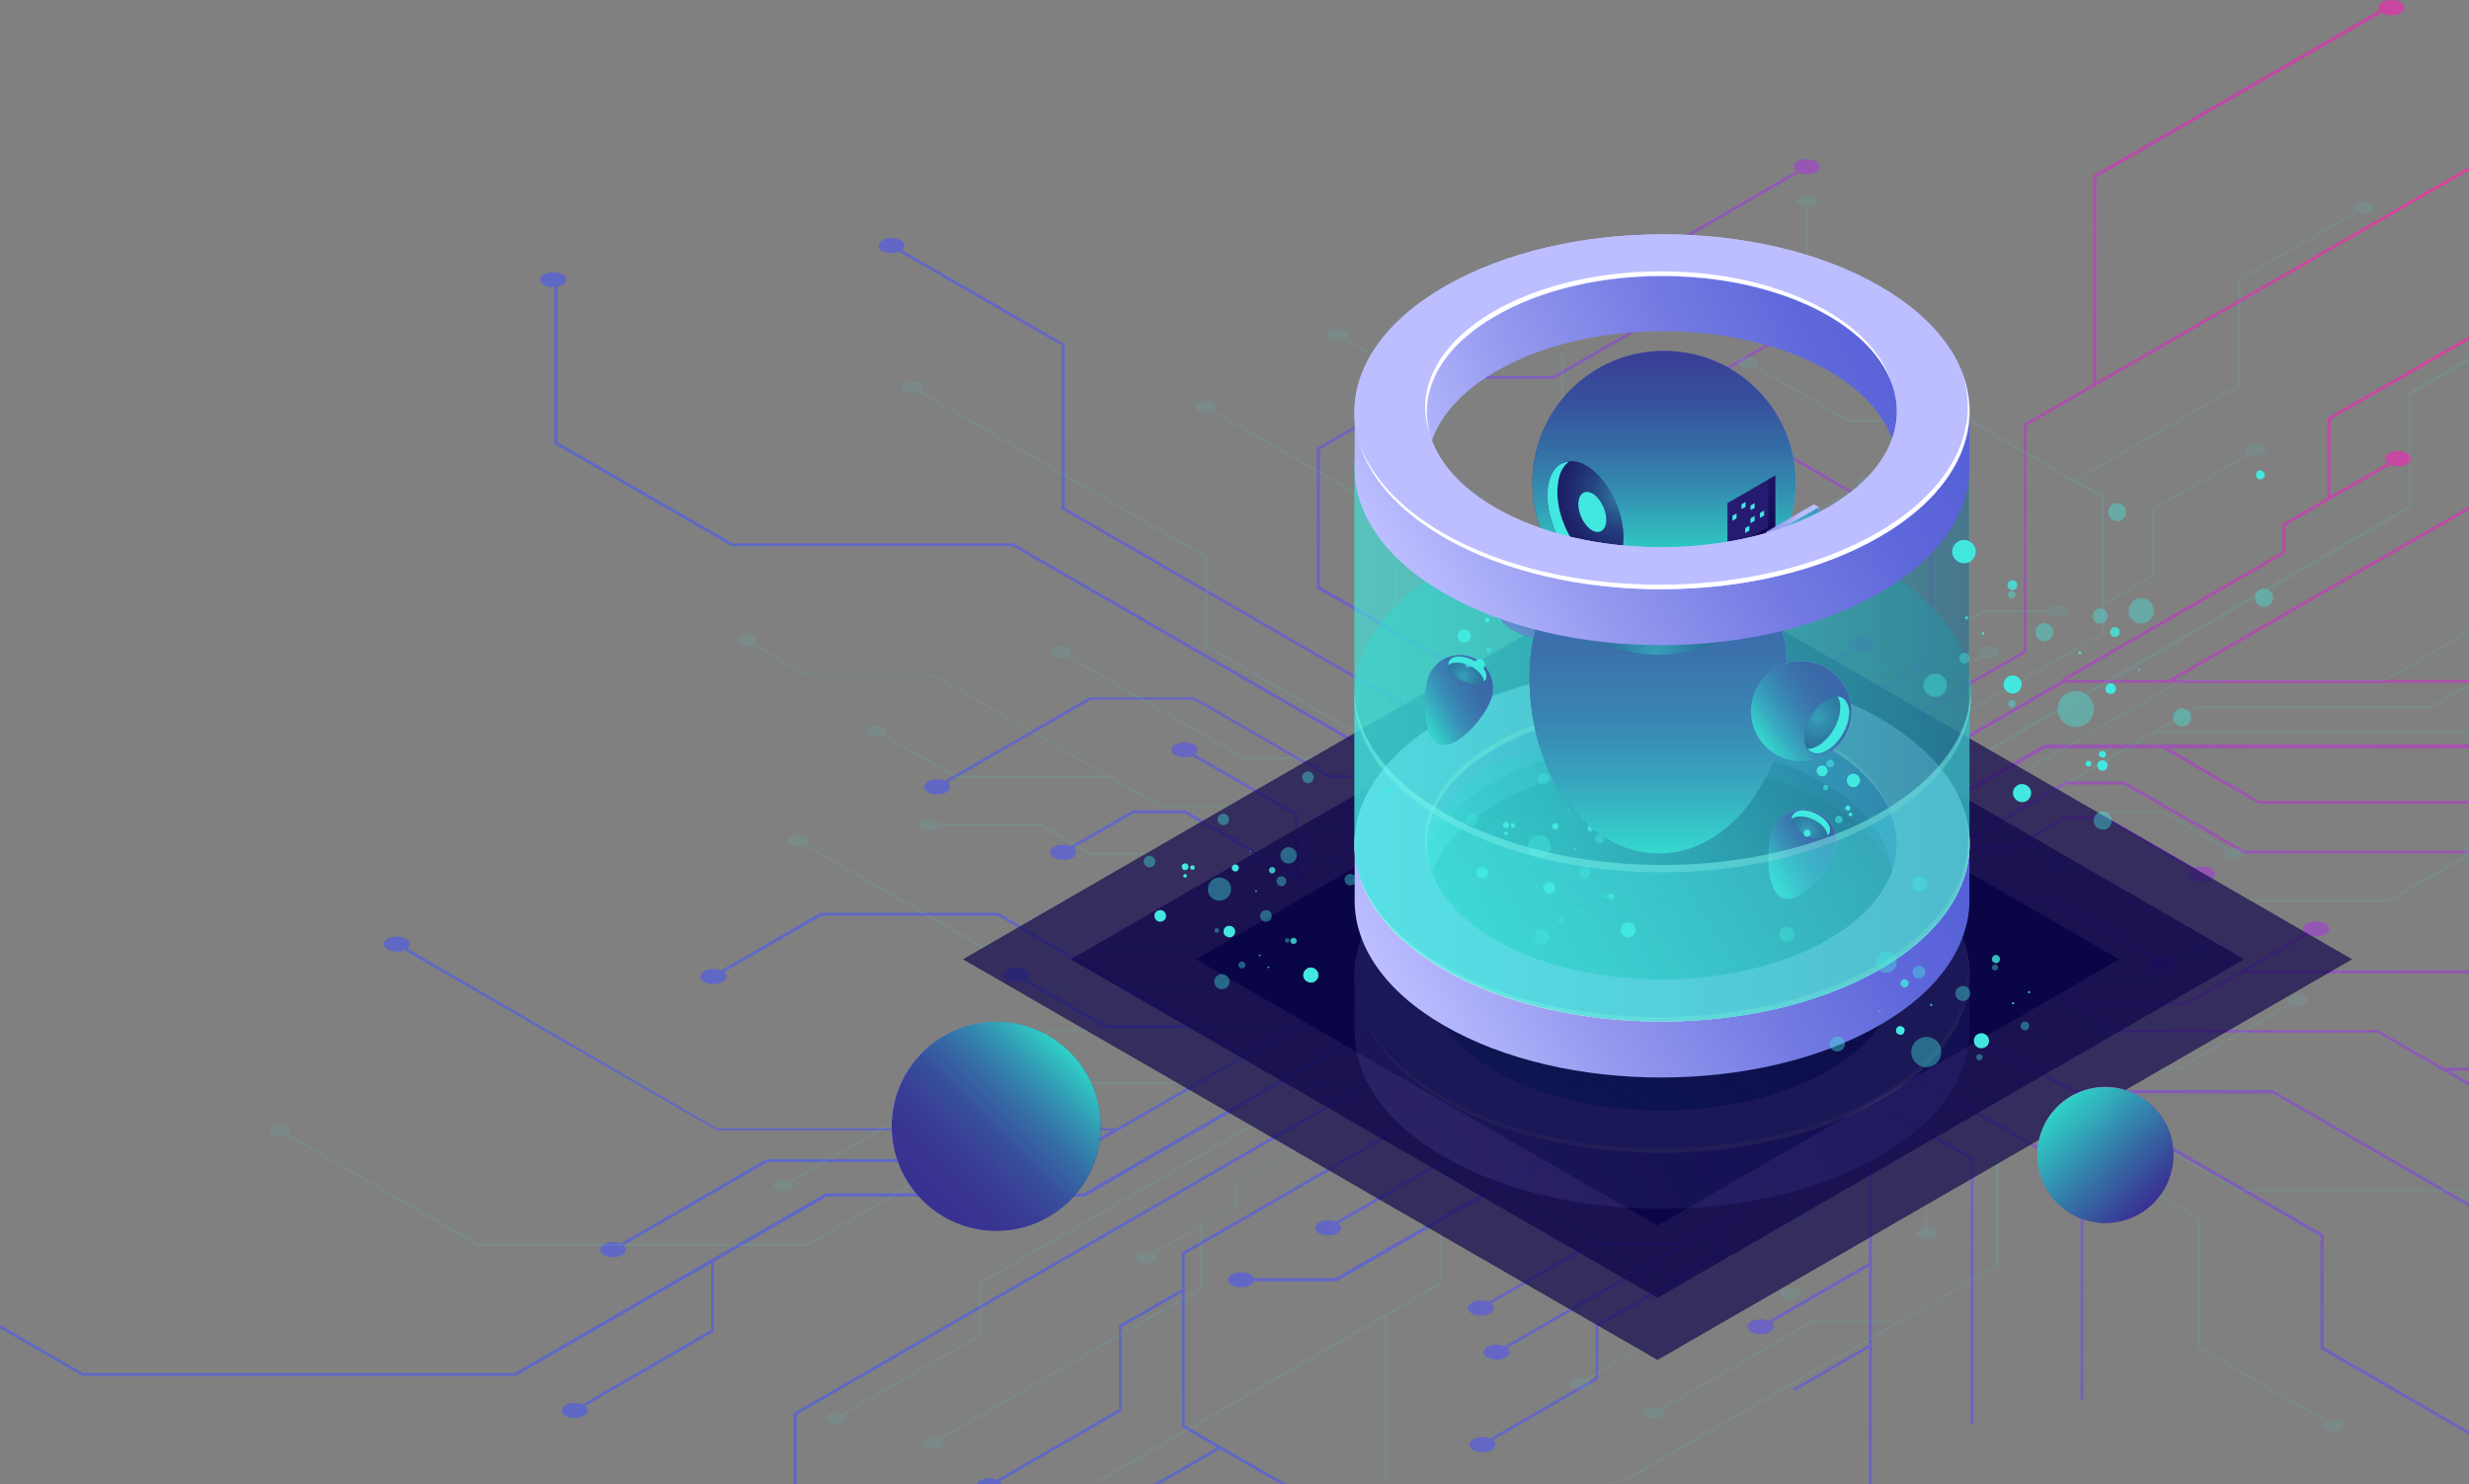 <svg width="785" height="472" viewBox="0 0 785 472" fill="none" xmlns="http://www.w3.org/2000/svg">
<rect x="0" y="0" width="785" height="472" fill="#808080" stroke="none"/>
<path opacity="0.8" d="M763.282 0.654C761.712 -0.262 758.964 -0.262 757.394 0.654C756.217 1.308 755.824 2.355 756.478 3.271L665.549 55.73V122.056L643.438 134.876V206.958L567.555 250.783L555.78 243.98L614.263 210.229V170.721L614.001 170.59L547.407 132.129V118.654L585.087 96.938C586.657 97.592 589.012 97.592 590.451 96.676C592.021 95.761 592.021 94.191 590.451 93.275C588.881 92.359 586.133 92.359 584.563 93.275C583.124 94.06 582.993 95.368 584.171 96.415L546.491 118.131V132.652L546.753 132.783L613.347 171.244V209.705L569.125 235.215V218.732L589.404 207.089C590.974 207.743 593.329 207.743 594.768 206.827C596.338 205.911 596.338 204.342 594.768 203.426C593.198 202.51 590.451 202.51 588.881 203.426C587.442 204.211 587.311 205.519 588.488 206.566L568.209 218.209V235.738L554.864 243.457L539.033 234.299V205.65L568.863 188.382V168.497L568.602 168.366L505.802 132.129C506.979 131.213 506.848 129.905 505.409 128.989C503.839 128.073 501.092 128.073 499.522 128.989C497.952 129.905 497.952 131.475 499.522 132.39C500.961 133.175 503.316 133.306 504.886 132.652L567.948 169.02V187.727L539.033 204.472V184.719L538.772 184.588L500.307 162.348C501.484 161.433 501.353 160.124 499.914 159.209C498.344 158.293 495.597 158.293 494.027 159.209C492.457 160.124 492.457 161.694 494.027 162.61C495.466 163.395 497.821 163.526 499.391 162.872L537.987 185.242V233.645L526.866 227.235L508.549 237.832L491.933 228.282V204.996L491.672 204.865L447.843 179.617V157.639C448.758 157.639 449.674 157.377 450.328 156.985C451.898 156.069 451.898 154.499 450.328 153.583C448.758 152.668 446.011 152.668 444.441 153.583C442.871 154.499 442.871 156.069 444.441 156.985C445.095 157.377 446.011 157.639 446.927 157.639V180.14L447.188 180.271L491.018 205.519V227.758L419.713 186.55V142.856L458.44 120.486H493.896H494.027L554.995 85.295C556.565 85.949 558.92 85.949 560.359 85.033C561.929 84.118 561.929 82.548 560.359 81.632C558.789 80.716 556.042 80.716 554.472 81.632C553.033 82.417 552.902 83.856 554.079 84.772L493.765 119.57H460.141L572.003 54.945C573.573 55.599 575.928 55.599 577.367 54.683C578.938 53.767 578.938 52.197 577.367 51.282C575.797 50.366 573.05 50.366 571.48 51.282C570.041 52.067 569.91 53.506 571.088 54.421L418.667 142.464V187.204L418.928 187.335L507.503 238.486L489.709 248.821L338.466 161.432V109.366L338.204 109.235L286.787 79.539C287.964 78.623 287.833 77.315 286.394 76.399C284.824 75.484 282.077 75.484 280.507 76.399C278.937 77.315 278.937 78.885 280.507 79.801C281.946 80.585 284.301 80.716 285.871 80.062L337.55 109.889V161.956L337.812 162.087L488.924 249.344L471.916 259.155L322.243 172.814H233.014L177.279 140.632V91.182C177.803 91.051 178.457 90.92 178.849 90.659C180.419 89.743 180.419 88.173 178.849 87.257C177.279 86.342 174.532 86.342 172.962 87.257C171.392 88.173 171.392 89.743 172.962 90.659C173.878 91.182 175.055 91.444 176.233 91.313V141.155L176.494 141.286L232.753 173.73H321.981L448.235 246.597H422.853L379.809 221.741H346.578H346.447L300.393 248.297C298.823 247.643 296.468 247.643 295.029 248.559C293.459 249.475 293.459 251.044 295.029 251.96C296.599 252.876 299.347 252.876 300.917 251.96C302.356 251.175 302.487 249.736 301.309 248.821L346.839 222.526H379.548L422.592 247.382H449.805L470.869 259.548L425.601 285.712L412.648 278.255V258.763L379.94 239.925C381.118 239.009 380.987 237.701 379.548 236.785C377.978 235.869 375.23 235.869 373.66 236.785C372.09 237.701 372.09 239.271 373.66 240.186C375.099 240.971 377.454 241.102 379.024 240.448L411.733 259.286V277.732L376.8 257.716H360.315H360.184L340.428 269.098C338.858 268.444 336.503 268.444 335.064 269.359C333.494 270.275 333.494 271.845 335.064 272.761C336.634 273.676 339.382 273.676 340.952 272.761C342.391 271.976 342.522 270.537 341.344 269.621L360.446 258.632H376.538L424.554 286.366L415.788 291.468L443.656 307.559L430.573 315.146H410.817L396.687 307.036C397.864 306.12 397.603 304.812 396.163 304.027C394.593 303.111 391.846 303.111 390.276 304.027C388.706 304.942 388.706 306.512 390.276 307.428C391.715 308.344 394.07 308.344 395.64 307.69L410.424 316.193H428.741L395.509 335.424L317.271 290.291H261.013H260.882L229.22 308.605C227.65 307.951 225.295 307.951 223.856 308.867C222.286 309.783 222.286 311.353 223.856 312.268C225.426 313.184 228.173 313.184 229.743 312.268C231.183 311.483 231.313 310.044 230.136 309.129L261.274 291.206H317.14L377.454 326.005H351.68L326.429 311.484C327.607 310.568 327.476 309.26 326.037 308.344C324.467 307.428 321.719 307.428 320.149 308.344C318.579 309.26 318.579 310.829 320.149 311.745C321.588 312.53 323.943 312.661 325.513 312.007L351.418 326.92H379.155L394.724 335.947L354.951 358.84H227.912L129.525 301.672C130.703 300.756 130.572 299.448 129.133 298.532C127.563 297.617 124.815 297.617 123.245 298.532C121.675 299.448 121.675 301.018 123.245 301.934C124.684 302.719 127.039 302.849 128.609 302.195L227.912 359.495H353.512L337.812 368.652H243.743H243.612L197.297 395.47C195.727 394.816 193.372 394.816 191.933 395.732C190.363 396.648 190.363 398.217 191.933 399.133C193.503 400.049 196.25 400.049 197.82 399.133C199.259 398.348 199.39 396.909 198.213 395.994L244.004 369.568H338.073H338.204L444.703 308.082L456.478 314.885L344.484 379.51H262.583H262.452L163.542 436.679H26.428L0 421.373V422.419L26.297 437.594H163.803H163.934L226.08 401.75V422.942L185.129 446.621C183.559 445.967 181.204 445.967 179.765 446.883C178.195 447.798 178.195 449.368 179.765 450.284C181.335 451.2 184.083 451.2 185.653 450.284C187.092 449.499 187.223 448.06 186.045 447.144L226.996 423.466V401.357H226.734L262.844 380.557H344.746H344.877L457.393 315.539L470.869 323.257L252.378 449.368V472.131H253.293V449.892L471.785 323.781L488.401 333.331L375.753 398.348V409.991L355.736 421.504V448.191L317.009 470.561C315.439 469.907 313.084 469.907 311.645 470.823C310.991 471.215 310.729 471.608 310.468 472H318.579C318.448 471.738 318.187 471.346 317.925 471.084L356.652 448.714V422.027L375.753 411.038V453.816L387.005 460.357L366.726 472H368.558L387.921 460.88L407.284 472H409.116L376.669 453.293V398.872L489.317 333.854L504.493 342.619L424.685 388.537C423.115 387.883 420.76 387.883 419.321 388.798C417.751 389.714 417.751 391.284 419.321 392.2C420.891 393.115 423.638 393.115 425.208 392.2C426.648 391.415 426.778 390.107 425.601 389.06L505.278 343.011L519.932 351.384L424.554 406.459H398.649C398.518 406.067 398.126 405.543 397.472 405.282C395.902 404.366 393.154 404.366 391.584 405.282C390.014 406.197 390.014 407.767 391.584 408.683C393.154 409.599 395.902 409.599 397.472 408.683C398.126 408.291 398.518 407.898 398.649 407.506H424.816H424.947L520.848 352.169L526.735 355.57L531.314 352.954L554.21 366.166V384.481L535.37 395.339H505.802H505.671L473.224 414.047C471.654 413.393 469.299 413.393 467.86 414.308C466.29 415.224 466.29 416.794 467.86 417.71C469.43 418.625 472.178 418.625 473.748 417.71C475.187 416.925 475.318 415.486 474.14 414.57L506.063 396.124H533.8L478.327 428.175C476.757 427.39 474.402 427.521 472.832 428.306C471.262 429.222 471.262 430.792 472.832 431.707C474.402 432.623 477.149 432.623 478.719 431.707C480.158 430.923 480.289 429.614 479.243 428.699L548.453 388.668V397.563L507.241 421.373V438.118L473.748 457.479C472.178 456.825 469.823 456.825 468.383 457.741C466.813 458.656 466.813 460.226 468.383 461.142C469.953 462.058 472.701 462.058 474.271 461.142C475.71 460.357 475.841 458.918 474.663 458.002L508.157 438.641V421.896L549.369 398.087V388.144L555.126 384.874V365.382L532.23 352.169L547.276 343.535L594.245 370.745V401.619L562.322 420.064C560.752 419.28 558.397 419.41 556.827 420.195C555.257 421.111 555.257 422.681 556.827 423.597C558.397 424.512 561.144 424.512 562.714 423.597C564.153 422.812 564.284 421.503 563.238 420.588L594.245 402.665V427.652L569.779 441.781L570.695 442.304L594.245 428.699V472H595.161V370.222L548.192 343.011L565.069 333.331L626.561 368.783V453.293L627.477 452.77V368.26L565.985 332.807L578.545 325.612L661.493 373.492V445.574L662.409 445.051V372.969L579.461 325.089L599.74 313.446L737.769 393.115V428.96L785.131 456.302V455.255L738.816 428.437V392.592L661.232 347.721H722.593L785.131 383.827V382.781L722.593 346.674H659.4L600.656 312.792L624.206 299.186L674.708 328.359H755.824L785 345.235V344.189L778.589 340.526H785V339.61H777.019L756.086 327.574H674.969L660.839 319.464H695.379H695.51L712.78 309.521H784.869L785.131 309.652V308.605H714.481L733.975 297.355C735.545 298.009 737.9 298.009 739.339 297.093C740.909 296.178 740.909 294.608 739.339 293.692C737.769 292.776 735.022 292.776 733.452 293.692C732.013 294.477 731.882 295.916 733.059 296.832L695.248 318.679H659.4L625.253 299.056L637.812 291.73L629.701 287.02H653.251L683.997 304.812C682.819 305.727 682.95 307.036 684.389 307.951C685.959 308.867 688.707 308.867 690.277 307.951C691.847 307.036 691.847 305.466 690.277 304.55C688.838 303.765 686.483 303.634 684.913 304.288L653.382 286.104H628L610.73 276.162L621.328 270.013H640.168L656.653 260.464H668.951L696.818 276.554C695.51 277.47 695.641 278.778 697.211 279.694C698.781 280.61 701.528 280.61 703.098 279.694C704.668 278.778 704.668 277.209 703.098 276.293C701.659 275.508 699.435 275.377 697.865 276.031L669.343 259.548H656.522L640.037 269.098H623.028L656.914 249.475H675.231L713.434 271.452H785.131V270.537H713.696L675.492 248.559H656.653H656.522L609.814 275.508L597.516 268.444L650.242 237.962H687.398L718.144 255.623H785V254.707H718.406L689.361 237.962H785V236.785H650.111H649.98L596.6 267.659L582.732 259.679L656.26 217.162H785V216.246H691.193L785 162.087V161.04L689.361 216.246H656.914L726.648 175.954V167.058L760.011 147.827C761.581 148.481 763.936 148.481 765.375 147.566C766.945 146.65 766.945 145.08 765.375 144.164C763.805 143.248 761.058 143.248 759.488 144.164C758.048 144.949 757.918 146.257 759.095 147.304L740.909 157.77V133.437L785 108.058V107.011L739.993 132.914V158.293L725.733 166.535V175.43L655.475 215.985L655.737 216.377L581.816 259.025L568.34 251.306L644.223 207.481V135.399L785 54.16V53.113L666.465 121.532V56.384L757.263 4.056L757.394 4.186C758.964 5.102 761.712 5.102 763.282 4.186C764.852 3.14 764.852 1.701 763.282 0.654ZM635.85 291.337L526.866 354.262L417.882 291.337L526.866 228.413L635.85 291.337Z" fill="url(#paint0_radial_405_5958)"/>
<path opacity="0.1" d="M785 113.552L765.637 124.803V160.909L593.461 260.333L580.377 252.745L669.213 201.463V192.306L684.913 183.279V162.217L715.397 144.556C716.705 145.08 718.406 145.08 719.584 144.426C720.892 143.641 720.892 142.463 719.584 141.809C718.275 141.024 716.182 141.024 715.005 141.809C713.827 142.463 713.696 143.51 714.612 144.295L684.128 161.956V183.018L669.082 191.652V157.9L668.951 157.769L660.316 152.798L712.388 122.709V88.958L749.414 67.634C750.722 68.157 752.423 68.157 753.6 67.503C754.909 66.718 754.909 65.541 753.6 64.887C752.292 64.102 750.199 64.102 749.021 64.887C747.844 65.541 747.713 66.588 748.629 67.372L711.603 88.696V122.448L659.531 152.537L574.882 103.61V65.803C575.536 65.803 576.321 65.541 576.845 65.279C578.153 64.494 578.153 63.317 576.845 62.663C575.536 61.878 573.443 61.878 572.265 62.663C570.957 63.448 570.957 64.625 572.265 65.279C572.789 65.541 573.443 65.803 574.228 65.803V104.002L574.359 104.133L625.253 133.568H588.096L558.135 116.299C559.051 115.514 558.92 114.468 557.743 113.814C556.435 113.029 554.341 113.029 553.164 113.814C551.855 114.599 551.855 115.776 553.164 116.43C554.341 117.084 556.173 117.215 557.35 116.561L587.835 134.222H626.43L668.297 158.423V201.333L579.592 252.091L567.686 245.157L630.486 208.92C631.795 209.443 633.495 209.443 634.673 208.789C635.981 208.004 635.981 206.827 634.673 206.173C633.365 205.388 631.271 205.388 630.094 206.173C628.916 206.827 628.785 207.874 629.701 208.658L566.901 244.896L555.388 238.224L630.617 194.792H651.027C651.158 195.184 651.42 195.446 651.943 195.707C653.251 196.492 655.345 196.492 656.522 195.707C657.83 194.922 657.83 193.745 656.522 193.091C655.214 192.306 653.12 192.306 651.943 193.091C651.42 193.352 651.158 193.745 651.027 194.007H630.355H630.225L554.734 237.831L550.155 235.215L550.024 235.346L546.622 237.308L528.567 226.973V212.452L543.482 203.818H566.77L592.545 189.035C593.853 189.559 595.554 189.559 596.731 188.905C598.04 188.12 598.04 186.942 596.731 186.288C595.423 185.503 593.33 185.503 592.152 186.288C590.975 186.942 590.844 187.989 591.76 188.774L566.509 203.033H544.529L588.227 177.785C589.535 178.308 591.367 178.308 592.545 177.654C593.853 176.869 593.853 175.692 592.545 175.038C591.236 174.253 589.143 174.253 587.965 175.038C586.788 175.692 586.657 176.738 587.573 177.392L533.015 208.92V201.987L565.462 183.279V170.066L591.89 154.76C593.199 155.284 594.9 155.284 596.077 154.63C597.385 153.845 597.385 152.667 596.077 152.013C594.769 151.228 592.676 151.228 591.498 152.013C590.32 152.667 590.19 153.714 591.105 154.499L564.677 169.805V183.018L532.361 201.463V209.313L527.782 211.929V227.235L545.837 237.57L534.062 244.372L497.036 222.918V198.585L522.156 184.064C523.465 184.588 525.296 184.588 526.474 183.933C527.782 183.149 527.782 181.971 526.474 181.317C525.165 180.532 523.072 180.532 521.895 181.317C520.717 181.971 520.586 183.018 521.502 183.672L497.036 197.8V178.177L516.4 167.058V130.035C517.054 130.035 517.839 129.774 518.362 129.512C519.67 128.727 519.67 127.55 518.362 126.896C517.054 126.111 514.96 126.111 513.783 126.896C512.475 127.681 512.475 128.858 513.783 129.512C514.306 129.774 514.96 130.035 515.745 130.035V166.534L497.167 177.262V112.113H496.382V223.441L533.408 244.896L520.063 252.614L471.655 224.619V158.031L448.366 144.556V119.439L427.825 107.534C428.741 106.749 428.61 105.703 427.433 105.049C426.125 104.264 424.031 104.264 422.854 105.049C421.545 105.834 421.545 107.011 422.854 107.665C424.031 108.319 425.863 108.45 427.04 107.796L447.581 119.701V144.818L470.87 158.293V224.88L519.278 252.876L509.465 258.501L444.049 220.694V163.918L443.918 163.787L385.959 130.559C386.875 129.774 386.744 128.727 385.566 128.073C384.258 127.288 382.165 127.288 380.987 128.073C379.679 128.858 379.679 130.035 380.987 130.69C382.165 131.344 383.996 131.474 385.174 130.82L443.264 164.31V221.086L443.395 221.217L508.55 258.894L492.588 268.051L383.865 205.257V177L383.735 176.869L292.675 124.279C293.59 123.494 293.46 122.448 292.282 121.794C290.974 121.009 288.88 121.009 287.703 121.794C286.395 122.579 286.395 123.756 287.703 124.41C288.88 125.064 290.712 125.195 291.89 124.541L383.08 177.262V205.519L383.211 205.65L444.18 240.84H395.771L339.775 208.528C340.69 207.743 340.56 206.696 339.382 206.042C338.074 205.257 335.98 205.257 334.803 206.042C333.495 206.827 333.495 208.004 334.803 208.658C335.98 209.313 337.812 209.443 338.99 208.789L395.51 241.494H445.357L491.672 268.182L473.094 278.909L433.582 256.408H369.605L296.861 214.415H256.565L240.08 204.865C240.995 204.08 240.865 203.033 239.687 202.379C238.379 201.594 236.285 201.594 235.108 202.379C233.8 203.164 233.8 204.341 235.108 204.995C236.285 205.65 238.117 205.78 239.295 205.126L256.303 214.938H296.6L351.55 246.596H304.057L281.292 233.645C282.208 232.86 282.077 231.814 280.9 231.16C279.591 230.375 277.498 230.375 276.32 231.16C275.012 231.945 275.012 233.122 276.32 233.776C277.498 234.43 279.33 234.561 280.507 233.907L303.926 247.381H352.858L369.343 256.931H433.32L444.441 263.341H417.359H417.228L403.621 271.191H346.84L330.878 261.902H298.693C298.562 261.51 298.3 261.248 297.777 260.987C296.469 260.202 294.375 260.202 293.198 260.987C291.89 261.772 291.89 262.949 293.198 263.603C294.506 264.388 296.6 264.388 297.777 263.603C298.3 263.341 298.562 262.949 298.693 262.687H330.616L346.578 271.976H402.313L387.005 280.871C385.697 280.348 383.996 280.348 382.819 281.002C381.51 281.787 381.51 282.964 382.819 283.619C384.127 284.404 386.22 284.404 387.398 283.619C388.575 282.964 388.706 281.918 387.79 281.133L417.62 263.865H445.88L472.701 279.432L462.758 285.188L463.281 285.45L469.169 288.851H450.59L426.255 274.854C427.171 274.069 427.04 273.022 425.863 272.368C424.555 271.583 422.461 271.583 421.284 272.368C419.975 273.153 419.975 274.33 421.284 274.984C422.461 275.639 424.293 275.769 425.47 275.115L450.329 289.506H470.346L483.953 297.355L475.58 302.195H460.795H460.665L447.712 309.652H438.03L416.05 296.962C417.097 296.177 416.966 295.131 415.789 294.477C414.48 293.692 412.387 293.692 411.21 294.477C409.901 295.262 409.901 296.439 411.21 297.093C412.387 297.747 414.088 297.878 415.396 297.355L437.9 310.306H447.974H448.105L461.057 302.849H474.402L447.712 318.286H433.32L403.229 300.887H312.561L256.303 268.443C257.219 267.658 257.219 266.612 256.041 265.958C254.733 265.173 252.64 265.173 251.462 265.958C250.154 266.743 250.154 267.92 251.462 268.574C252.64 269.228 254.34 269.359 255.649 268.836L312.43 301.672H402.967L433.059 319.071H447.843H447.974L484.738 297.878L494.42 303.503L452.815 327.443H423.508L399.304 313.446H337.158C337.027 313.053 336.765 312.792 336.242 312.53C334.934 311.745 332.84 311.745 331.663 312.53C330.355 313.315 330.355 314.492 331.663 315.146C332.971 315.931 335.065 315.931 336.242 315.146C336.765 314.885 337.027 314.492 337.158 314.231H399.042L421.938 327.443H334.41H334.28L250.939 375.585C249.63 375.062 247.93 375.062 246.752 375.716C245.444 376.501 245.444 377.678 246.752 378.333C248.06 379.117 250.154 379.117 251.331 378.333C252.509 377.678 252.64 376.632 251.724 375.847L334.672 327.967H452.945H453.076L495.074 303.765L506.064 310.044L448.105 344.058H346.055H345.924L256.565 395.601H152.421L91.584 360.672C92.5 359.887 92.369 358.84 91.191 358.186C89.883 357.401 87.79 357.401 86.612 358.186C85.304 358.971 85.304 360.148 86.612 360.803C87.79 361.457 89.621 361.588 90.799 360.933L152.029 396.255H256.565H256.695L346.055 344.712H420.368L311.384 407.767V424.381L267.816 449.499C266.508 448.976 264.807 448.976 263.63 449.63C262.321 450.415 262.321 451.592 263.63 452.246C264.938 453.031 267.031 453.031 268.209 452.246C269.386 451.592 269.517 450.545 268.601 449.76L312.169 424.643V408.029L422.069 344.581H447.581L392.631 376.37V383.304L366.334 398.479C365.025 397.956 363.325 397.956 362.147 398.61C360.839 399.395 360.839 400.572 362.147 401.226C363.455 402.011 365.549 402.011 366.726 401.226C367.904 400.572 368.035 399.525 367.119 398.741L381.38 390.499V409.599L298.693 457.348C297.385 456.825 295.684 456.825 294.506 457.479C293.198 458.264 293.198 459.441 294.506 460.095C295.815 460.88 297.908 460.88 299.085 460.095C300.263 459.441 300.394 458.395 299.478 457.61L382.165 409.86V389.845L393.416 383.304V376.37L448.89 344.319L448.759 344.058L506.98 310.437L517.577 316.585L457.786 351.122V407.898L347.755 471.477H349.195L440.255 418.887V470.299L438.161 471.477H439.6L440.909 470.692V418.494L458.31 408.421V351.645L518.1 317.109L527.39 322.472L481.205 349.16V380.295L481.336 380.426L533.8 410.645V421.242L504.101 438.379C502.793 437.856 501.092 437.856 499.915 438.51C498.606 439.295 498.606 440.472 499.915 441.126C501.223 441.911 503.316 441.911 504.494 441.126C505.671 440.472 505.802 439.426 504.886 438.641L534.586 421.503V410.122L534.455 409.991L481.99 379.772V349.421L516.792 329.275V342.226L500.83 351.514C499.522 350.991 497.821 350.991 496.644 351.645C495.335 352.43 495.335 353.607 496.644 354.262C497.952 355.047 500.046 355.047 501.223 354.262C502.4 353.607 502.531 352.561 501.615 351.776L517.577 342.488V328.621L528.175 322.472L540.604 329.667V352.299L517.054 365.905V381.472L517.185 381.603L566.64 410.122C565.724 410.907 565.855 411.953 567.032 412.607C568.34 413.392 570.434 413.392 571.611 412.607C572.92 411.823 572.92 410.645 571.611 409.991C570.434 409.337 568.602 409.206 567.425 409.86L517.708 381.211V366.428L540.473 353.215V368.783L570.957 386.313C570.041 387.098 570.172 388.144 571.35 388.798C572.658 389.583 574.751 389.583 575.929 388.798C577.237 388.013 577.237 386.836 575.929 386.182C574.751 385.528 572.92 385.397 571.742 386.051L541.258 368.521V330.321L550.024 335.423L550.155 335.293L564.415 327.051L577.499 334.639V352.953L612.17 372.969V390.237C611.516 390.237 610.73 390.499 610.207 390.76C608.899 391.545 608.899 392.723 610.207 393.377C611.516 394.162 613.609 394.162 614.786 393.377C616.095 392.592 616.095 391.415 614.786 390.76C614.263 390.499 613.609 390.237 612.824 390.237V372.576L578.284 353.084V335.554L634.542 367.998V402.404L604.058 420.064H576.06H575.929L527.913 447.798C526.605 447.275 524.904 447.275 523.726 447.929C522.418 448.714 522.418 449.891 523.726 450.545C525.035 451.33 527.128 451.33 528.305 450.545C529.483 449.891 529.614 448.845 528.698 448.06L576.321 420.588H602.88L514.699 471.477C513.39 470.953 511.69 470.953 510.512 471.607H515.876L635.458 402.534V367.344L635.327 367.213L565.462 326.92L579.461 318.809L698.65 387.621V428.698L739.34 452.246C738.424 453.031 738.555 454.078 739.732 454.732C741.04 455.517 743.134 455.517 744.311 454.732C745.62 453.947 745.62 452.769 744.311 452.115C743.134 451.461 741.302 451.33 740.125 451.984L699.435 428.437V387.359L699.305 387.228L580.246 318.548L593.591 310.829L711.472 378.856H781.86L785.131 380.818V380.033L781.991 378.202H711.603L612.039 320.772H632.056L666.073 340.395H692.24H692.37L728.611 319.463C729.92 319.987 731.62 319.987 732.798 319.333C734.106 318.548 734.106 317.37 732.798 316.716C731.49 315.931 729.396 315.931 728.219 316.716C727.041 317.37 726.91 318.417 727.826 319.202L691.978 339.871H666.204L632.187 320.248H610.73L594.115 310.698L629.832 290.029L640.037 295.916V311.353L665.811 326.266C664.896 327.051 665.026 328.098 666.204 328.752C667.512 329.537 669.605 329.537 670.783 328.752C672.091 327.967 672.091 326.789 670.783 326.135C669.605 325.481 667.774 325.35 666.596 326.004L640.822 311.091V296.57L668.297 312.399H681.38H681.511L697.08 303.372C698.389 303.896 700.09 303.896 701.267 303.242C702.575 302.457 702.575 301.279 701.267 300.625C699.959 299.84 697.865 299.84 696.688 300.625C695.51 301.279 695.38 302.326 696.295 303.111L681.25 311.876H668.559L630.617 289.506L637.551 285.581L637.028 285.319L615.571 273.022L625.907 267.135H641.476L652.597 273.545C651.681 274.33 651.812 275.246 652.99 275.9C654.298 276.685 656.391 276.685 657.569 275.9C658.877 275.115 658.877 273.938 657.569 273.284C656.391 272.63 654.56 272.499 653.251 273.153L641.607 266.481H627.085L653.251 251.306L715.005 286.889H759.357H759.488L784.477 272.499C784.608 272.63 784.87 272.63 785 272.63V269.228C784.608 269.359 784.346 269.49 784.085 269.621C782.907 270.275 782.776 271.321 783.692 272.106L759.095 286.235H715.135L667.512 258.763H687.922L707.809 270.275C706.893 271.06 707.024 272.106 708.201 272.76C709.51 273.545 711.603 273.545 712.78 272.76C714.089 271.976 714.089 270.798 712.78 270.144C711.603 269.49 709.771 269.359 708.594 270.013L688.184 258.239H666.335L654.036 251.175L685.305 233.122H784.87V232.337H686.483L698.912 225.142H772.964H773.095L784.87 218.339V217.554L772.833 224.488H698.781H698.65L614.655 273.022L605.366 267.658L693.679 216.639H758.18H758.31L784.87 201.333V200.548L758.049 216.115H693.548H693.417L604.712 267.397L594.115 261.248L766.291 161.825V125.718L785 114.991V113.552ZM636.112 285.581L550.155 335.162L464.197 285.581L550.155 236L636.112 285.581Z" fill="#42E8E0"/>
<g opacity="0.67">
<path d="M526.997 432.492L306.15 305.073L526.997 177.523L747.844 305.073L526.997 432.492Z" fill="#0F054C"/>
</g>
<g opacity="0.67">
<path d="M526.998 412.738L340.43 305.073L526.998 197.277L713.566 305.073L526.998 412.738Z" fill="#0F054C"/>
</g>
<g opacity="0.9">
<path d="M526.996 389.714L380.201 305.073L526.996 220.302L673.791 305.073L526.996 389.714Z" fill="#080344"/>
</g>
<g opacity="0.1">
<path d="M453.732 327.443C453.732 328.098 453.732 328.621 453.732 329.275L478.721 350.075L519.148 365.12L547.539 358.71L574.753 350.991L602.489 329.667L603.143 329.144C603.274 327.444 603.143 325.743 602.882 324.042C607.723 317.501 612.694 311.091 617.535 304.55C619.759 307.428 621.591 310.306 622.899 313.315L626.17 310.698V327.443C626.17 327.705 626.17 327.836 626.17 328.098V328.752C625.778 342.88 616.358 357.009 597.648 367.736C559.445 389.845 497.561 389.976 459.358 367.998C440.387 357.14 430.836 342.749 430.705 328.49V328.359C430.705 328.228 430.705 327.967 430.705 327.836V310.175L434.238 313.053C435.023 311.353 436.069 309.652 437.116 307.951C441.433 315.146 445.751 324.304 453.732 327.443Z" fill="url(#paint1_linear_405_5958)"/>
<path d="M595.947 286.889C596.47 287.151 596.994 287.412 597.517 287.805C606.152 292.776 612.824 298.532 617.534 304.55C612.694 311.091 607.722 317.501 602.881 324.042C601.442 314.231 594.246 304.681 581.294 297.224C552.118 280.479 504.756 280.479 475.58 297.486C461.189 305.858 453.993 316.716 453.731 327.574C445.75 324.435 441.433 315.277 437.115 307.82C440.648 302.457 445.619 297.355 452.161 292.645L448.759 293.299C448.759 293.299 471.786 273.284 472.571 273.153C473.356 273.022 519.409 260.725 519.409 260.725L571.219 265.304L595.947 286.889Z" fill="url(#paint2_linear_405_5958)"/>
<path opacity="0.5" d="M579.854 285.45C609.03 302.195 609.161 329.537 579.985 346.412C550.809 363.288 503.578 363.419 474.272 346.674C445.096 329.929 444.965 302.588 474.141 285.712C503.317 268.705 550.547 268.705 579.854 285.45Z" fill="url(#paint3_linear_405_5958)"/>
<path opacity="0.48" d="M579.723 290.683C608.899 307.428 609.03 334.769 579.854 351.645C550.678 368.521 503.447 368.652 474.141 351.907C444.965 335.162 444.834 307.82 474.01 290.944C503.186 273.938 550.417 273.938 579.723 290.683Z" fill="url(#paint4_linear_405_5958)"/>
<path d="M597.517 270.144C559.313 248.166 497.429 248.297 459.226 270.406C421.023 292.514 421.153 328.228 459.357 350.206C497.56 372.184 559.444 372.053 597.647 349.945C635.851 327.836 635.72 292.122 597.517 270.144ZM581.163 279.563C610.338 296.308 610.469 323.65 581.293 340.525C552.117 357.401 504.887 357.532 475.58 340.787C446.404 324.042 446.273 296.701 475.449 279.825C504.625 262.818 551.987 262.818 581.163 279.563Z" fill="#BCBEFF"/>
<path d="M597.517 270.144C559.313 248.166 497.429 248.297 459.226 270.406C421.023 292.514 421.153 328.228 459.357 350.206C497.56 372.184 559.444 372.053 597.647 349.945C635.851 327.836 635.72 292.122 597.517 270.144ZM581.163 279.563C610.338 296.308 610.469 323.65 581.293 340.525C552.117 357.401 504.887 357.532 475.58 340.787C446.404 324.042 446.273 296.701 475.449 279.825C504.625 262.818 551.987 262.818 581.163 279.563Z" fill="#BCBEFF"/>
<path d="M458.833 348.767C497.036 370.745 558.92 370.614 597.123 348.505C620.543 334.9 629.57 316.062 624.075 298.532C630.486 316.455 621.72 335.947 597.516 349.945C559.313 372.053 497.428 372.184 459.225 350.206C444.572 341.703 435.544 331.237 432.143 320.248C435.937 330.714 444.833 340.656 458.833 348.767Z" fill="white"/>
<path d="M474.926 278.255C504.102 261.379 551.463 261.248 580.639 277.993C592.022 284.534 598.825 292.645 601.442 301.018C598.563 293.168 591.76 285.581 581.162 279.432C551.987 262.687 504.625 262.687 475.449 279.694C457.525 290.029 450.722 304.288 454.777 317.632C449.675 304.027 456.478 288.982 474.926 278.255Z" fill="white"/>
</g>
<path d="M453.732 285.712C453.732 286.366 453.732 286.889 453.732 287.543L478.721 308.344L519.148 323.388L547.539 316.978L574.753 309.259L602.489 287.936L603.143 287.412C603.274 285.712 603.143 284.011 602.882 282.31C607.723 275.769 612.694 269.359 617.535 262.818C619.759 265.696 621.591 268.574 622.899 271.583L626.17 268.967V285.712C626.17 285.973 626.17 286.104 626.17 286.366V287.02C625.778 301.149 616.358 315.277 597.648 326.004C559.445 348.113 497.561 348.244 459.358 326.266C440.387 315.408 430.836 301.018 430.705 286.758V286.628C430.705 286.497 430.705 286.235 430.705 286.104V268.444L434.238 271.322C435.023 269.621 436.069 267.92 437.116 266.22C441.433 273.415 445.751 282.572 453.732 285.712Z" fill="url(#paint5_linear_405_5958)"/>
<path d="M595.947 245.027C596.47 245.288 596.994 245.55 597.517 245.942C606.152 250.914 612.824 256.67 617.534 262.687C612.694 269.228 607.722 275.639 602.881 282.18C601.442 272.368 594.246 262.818 581.294 255.361C552.118 238.616 504.756 238.616 475.58 255.623C461.189 263.996 453.993 274.854 453.731 285.712C445.75 282.572 441.433 273.415 437.115 265.958C440.648 260.594 445.619 255.492 452.161 250.783L448.759 251.437C448.759 251.437 471.786 231.421 472.571 231.29C473.356 231.16 519.409 218.863 519.409 218.863L571.219 223.441L595.947 245.027Z" fill="url(#paint6_linear_405_5958)"/>
<path opacity="0.5" d="M579.854 243.718C609.03 260.463 609.161 287.805 579.985 304.681C550.809 321.557 503.578 321.687 474.272 304.942C445.096 288.197 444.965 260.856 474.141 243.98C503.317 226.973 550.547 226.973 579.854 243.718Z" fill="url(#paint7_linear_405_5958)"/>
<path opacity="0.48" d="M579.723 248.951C608.899 265.696 609.03 293.038 579.854 309.914C550.678 326.789 503.448 326.92 474.141 310.175C444.834 293.43 444.834 266.089 474.01 249.213C503.186 232.206 550.417 232.075 579.723 248.951Z" fill="url(#paint8_linear_405_5958)"/>
<path d="M597.517 228.412C559.313 206.435 497.429 206.565 459.226 228.674C421.023 250.783 421.153 286.497 459.357 308.475C497.56 330.452 559.444 330.322 597.647 308.213C635.851 286.104 635.72 250.39 597.517 228.412ZM581.163 237.832C610.338 254.577 610.469 281.918 581.293 298.794C552.117 315.67 504.887 315.8 475.58 299.055C446.404 282.31 446.273 254.969 475.449 238.093C504.625 221.086 551.987 221.086 581.163 237.832Z" fill="#BCBEFF"/>
<path d="M597.517 228.412C559.313 206.435 497.429 206.565 459.226 228.674C421.023 250.783 421.153 286.497 459.357 308.475C497.56 330.452 559.444 330.322 597.647 308.213C635.851 286.104 635.72 250.39 597.517 228.412ZM581.163 237.832C610.338 254.577 610.469 281.918 581.293 298.794C552.117 315.67 504.887 315.8 475.58 299.055C446.404 282.31 446.273 254.969 475.449 238.093C504.625 221.086 551.987 221.086 581.163 237.832Z" fill="#BCBEFF"/>
<path d="M458.833 307.035C497.036 329.013 558.92 328.882 597.123 306.774C620.543 293.168 629.57 274.33 624.075 256.8C630.486 274.723 621.72 294.215 597.516 308.213C559.313 330.321 497.428 330.452 459.225 308.474C444.572 299.971 435.544 289.506 432.143 278.517C435.937 288.982 444.833 298.925 458.833 307.035Z" fill="white"/>
<path d="M474.926 236.523C504.102 219.647 551.463 219.517 580.639 236.262C592.022 242.803 598.825 250.913 601.442 259.286C598.563 251.437 591.76 243.849 581.162 237.701C551.987 220.956 504.625 220.956 475.449 237.962C457.525 248.297 450.722 262.556 454.777 275.9C449.675 262.164 456.478 247.251 474.926 236.523Z" fill="white"/>
<path opacity="0.5" d="M528.806 277.47C582.927 277.368 626.752 251.924 626.693 220.64C626.634 189.356 582.712 164.078 528.592 164.18C474.471 164.282 430.646 189.726 430.705 221.01C430.764 252.295 474.685 277.573 528.806 277.47Z" fill="#1BC9BC"/>
<path opacity="0.48" d="M626.169 148.612L578.023 173.468L517.709 195.315L459.226 170.982L430.574 146.257V268.182C430.443 282.834 439.994 297.355 459.226 308.475C497.429 330.452 559.314 330.322 597.517 308.213C616.619 297.093 626.169 282.703 626.039 268.182V148.612H626.169Z" fill="url(#paint9_linear_405_5958)"/>
<path opacity="0.4" d="M491.804 299.579C492.72 298.663 492.851 297.224 491.935 296.177C491.019 295.262 489.58 295.131 488.533 296.047C487.617 296.962 487.486 298.401 488.402 299.448C489.318 300.364 490.888 300.494 491.804 299.579Z" fill="#42E8E0"/>
<path d="M519.279 297.486C520.194 296.57 520.325 295.131 519.409 294.084C518.494 293.168 517.054 293.038 516.008 293.953C515.092 294.869 514.961 296.308 515.877 297.355C516.793 298.401 518.363 298.401 519.279 297.486Z" fill="#42E8E0"/>
<path opacity="0.4" d="M512.475 260.594C513.522 259.678 513.522 257.978 512.606 256.931C511.69 255.885 509.989 255.885 508.943 256.8C507.896 257.716 507.896 259.417 508.812 260.463C509.859 261.51 511.559 261.641 512.475 260.594Z" fill="#42E8E0"/>
<path opacity="0.4" d="M509.598 267.92C510.252 267.397 510.252 266.35 509.729 265.696C509.205 265.042 508.159 265.042 507.504 265.565C506.85 266.089 506.85 267.135 507.374 267.789C508.028 268.443 509.074 268.443 509.598 267.92Z" fill="#42E8E0"/>
<path opacity="0.8" d="M506.458 264.126C506.851 263.734 506.851 263.08 506.458 262.687C506.066 262.295 505.411 262.295 505.019 262.687C504.626 263.08 504.626 263.734 505.019 264.126C505.411 264.519 506.066 264.519 506.458 264.126Z" fill="#42E8E0"/>
<path opacity="0.8" d="M512.999 285.843C513.392 285.45 513.392 284.796 512.999 284.403C512.607 284.011 511.953 284.011 511.56 284.403C511.167 284.796 511.167 285.45 511.56 285.843C512.083 286.235 512.607 286.235 512.999 285.843Z" fill="#42E8E0"/>
<path opacity="0.4" d="M499.131 257.716C499.262 257.585 499.262 257.455 499.131 257.324C499 257.193 498.87 257.193 498.739 257.324C498.608 257.455 498.608 257.585 498.739 257.716C498.87 257.847 499.131 257.847 499.131 257.716Z" fill="#42E8E0"/>
<path opacity="0.8" d="M500.963 270.144C501.094 270.013 501.094 269.882 500.963 269.752C500.832 269.621 500.702 269.621 500.571 269.752C500.44 269.882 500.44 270.013 500.571 270.144C500.702 270.275 500.832 270.275 500.963 270.144Z" fill="#42E8E0"/>
<path opacity="0.8" d="M504.887 293.561C505.018 293.43 505.018 293.299 504.887 293.168C504.756 293.038 504.625 293.038 504.495 293.168C504.364 293.299 504.364 293.43 504.495 293.561C504.495 293.692 504.756 293.692 504.887 293.561Z" fill="#42E8E0"/>
<path opacity="0.8" d="M502.141 289.898C502.272 289.767 502.272 289.636 502.141 289.505C502.01 289.375 501.879 289.375 501.749 289.505C501.618 289.636 501.618 289.767 501.749 289.898C501.749 290.029 502.01 290.029 502.141 289.898Z" fill="#42E8E0"/>
<path opacity="0.4" d="M491.935 271.845C493.374 270.537 493.505 268.182 492.066 266.743C490.758 265.304 488.403 265.173 486.963 266.612C485.524 267.92 485.393 270.275 486.833 271.714C488.141 273.153 490.496 273.153 491.935 271.845Z" fill="#42E8E0"/>
<path d="M472.442 278.909C473.227 278.255 473.227 277.077 472.573 276.293C471.918 275.508 470.741 275.508 469.956 276.162C469.171 276.816 469.171 277.993 469.825 278.778C470.479 279.563 471.657 279.563 472.442 278.909Z" fill="#42E8E0"/>
<path opacity="0.4" d="M505.018 278.778C505.803 278.124 505.803 276.947 505.149 276.162C504.495 275.377 503.317 275.377 502.532 276.031C501.747 276.685 501.747 277.862 502.401 278.647C503.186 279.432 504.364 279.563 505.018 278.778Z" fill="#42E8E0"/>
<path opacity="0.4" d="M491.936 249.082C492.721 248.428 492.721 247.25 492.067 246.466C491.412 245.681 490.235 245.681 489.45 246.335C488.665 246.989 488.665 248.166 489.319 248.951C490.104 249.605 491.151 249.736 491.936 249.082Z" fill="#42E8E0"/>
<path opacity="0.4" d="M469.17 262.033C469.955 261.379 469.955 260.202 469.301 259.417C468.647 258.632 467.469 258.632 466.684 259.286C465.899 259.94 465.899 261.117 466.554 261.902C467.208 262.687 468.385 262.687 469.17 262.033Z" fill="#42E8E0"/>
<path opacity="0.4" d="M531.055 267.658C531.84 267.004 531.84 265.827 531.186 265.042C530.532 264.257 529.354 264.257 528.569 264.911C527.784 265.565 527.784 266.743 528.438 267.528C529.223 268.313 530.401 268.313 531.055 267.658Z" fill="#42E8E0"/>
<path opacity="0.4" d="M518.102 236C518.887 235.346 518.887 234.168 518.233 233.383C517.578 232.599 516.401 232.599 515.616 233.253C514.831 233.907 514.831 235.084 515.485 235.869C516.139 236.654 517.317 236.654 518.102 236Z" fill="#42E8E0"/>
<path d="M541.782 239.401C542.175 239.009 542.175 238.486 541.782 238.224C541.39 237.831 540.867 237.831 540.605 238.224C540.212 238.616 540.212 239.14 540.605 239.401C540.867 239.663 541.521 239.663 541.782 239.401Z" fill="#42E8E0"/>
<path opacity="0.4" d="M497.169 293.43C497.562 293.038 497.562 292.383 497.169 291.991C496.777 291.599 496.122 291.599 495.73 291.991C495.337 292.383 495.337 293.038 495.73 293.43C496.122 293.822 496.777 293.822 497.169 293.43Z" fill="#42E8E0"/>
<path d="M495.206 263.472C495.599 263.08 495.599 262.426 495.206 262.033C494.814 261.641 494.16 261.641 493.767 262.033C493.375 262.426 493.375 263.08 493.767 263.472C494.029 263.865 494.683 263.865 495.206 263.472Z" fill="#42E8E0"/>
<path d="M481.598 263.08C481.86 262.818 481.86 262.295 481.598 262.033C481.337 261.772 480.813 261.772 480.552 262.033C480.29 262.295 480.29 262.818 480.552 263.08C480.813 263.341 481.337 263.341 481.598 263.08Z" fill="#42E8E0"/>
<path d="M479.505 263.08C479.898 262.687 479.898 262.033 479.505 261.641C479.113 261.248 478.458 261.248 478.066 261.641C477.673 262.033 477.673 262.687 478.066 263.08C478.458 263.341 479.113 263.472 479.505 263.08Z" fill="#42E8E0"/>
<path d="M479.245 265.435C479.507 265.173 479.507 264.911 479.245 264.65C478.983 264.388 478.722 264.388 478.46 264.65C478.198 264.911 478.198 265.173 478.46 265.435C478.591 265.696 478.983 265.696 479.245 265.435Z" fill="#42E8E0"/>
<path opacity="0.4" d="M489.188 282.572C489.45 282.31 489.45 281.787 489.188 281.525C488.927 281.264 488.403 281.264 488.142 281.525C487.88 281.787 487.88 282.31 488.142 282.572C488.403 282.834 488.927 282.834 489.188 282.572Z" fill="#42E8E0"/>
<path opacity="0.4" d="M510.907 285.581C511.169 285.319 511.169 284.796 510.907 284.534C510.645 284.273 510.122 284.273 509.86 284.534C509.599 284.796 509.599 285.319 509.86 285.581C510.122 285.842 510.645 285.842 510.907 285.581Z" fill="#42E8E0"/>
<path d="M493.766 283.749C494.551 283.095 494.551 281.918 493.897 281.133C493.243 280.348 492.065 280.348 491.28 281.002C490.495 281.656 490.495 282.834 491.149 283.618C491.934 284.403 493.112 284.403 493.766 283.749Z" fill="#42E8E0"/>
<path d="M474.272 221.871C472.571 227.497 463.544 238.355 457.918 236.654C452.292 234.953 452.292 221.348 453.993 215.854C455.694 210.228 461.581 207.089 467.207 208.789C472.833 210.359 475.973 216.246 474.272 221.871Z" fill="url(#paint10_radial_405_5958)"/>
<path d="M474.272 221.871C472.571 227.497 463.544 238.355 457.918 236.654C452.292 234.953 452.292 221.348 453.993 215.854C455.694 210.228 461.581 207.089 467.207 208.789C472.833 210.359 475.973 216.246 474.272 221.871Z" fill="url(#paint11_linear_405_5958)"/>
<path d="M463.545 208.789C466.423 208.528 470.217 210.228 471.918 212.714C473.619 215.069 472.572 217.293 469.694 217.554C466.816 217.816 463.022 216.115 461.321 213.63C459.62 211.275 460.536 209.051 463.545 208.789Z" fill="#251C72"/>
<path opacity="0.5" d="M463.545 208.789C466.423 208.528 470.217 210.228 471.918 212.714C473.619 215.069 472.572 217.293 469.694 217.554C466.816 217.816 463.022 216.115 461.321 213.63C459.62 211.275 460.536 209.051 463.545 208.789Z" fill="url(#paint12_radial_405_5958)"/>
<path d="M460.404 211.537C460.928 211.144 461.713 210.752 462.628 210.752C465.507 210.49 469.301 212.191 471.002 214.676C471.525 215.461 471.787 216.116 471.787 216.77C472.833 215.854 472.964 214.415 471.787 212.714C470.086 210.359 466.292 208.528 463.413 208.79C461.451 208.92 460.404 210.098 460.404 211.537Z" fill="#42E8E0"/>
<path opacity="0.6" d="M473.355 205.911C472.832 205.911 472.57 206.304 472.57 206.696C472.57 207.219 472.963 207.481 473.355 207.481C473.879 207.481 474.14 207.089 474.14 206.696C474.14 206.304 473.879 205.911 473.355 205.911Z" fill="#42E8E0"/>
<path d="M465.505 200.155C464.328 200.155 463.412 201.071 463.412 202.248C463.412 203.426 464.328 204.341 465.505 204.341C466.683 204.341 467.599 203.426 467.599 202.248C467.599 201.071 466.683 200.155 465.505 200.155Z" fill="#42E8E0"/>
<path opacity="0.6" d="M477.543 195.446C476.889 195.446 476.365 195.969 476.365 196.623C476.365 197.277 476.889 197.8 477.543 197.8C478.197 197.8 478.72 197.277 478.72 196.623C478.72 195.969 478.197 195.446 477.543 195.446Z" fill="#42E8E0"/>
<path d="M472.832 196.361C472.439 196.361 472.047 196.754 472.047 197.146C472.047 197.539 472.439 197.931 472.832 197.931C473.224 197.931 473.617 197.539 473.617 197.146C473.617 196.754 473.224 196.361 472.832 196.361Z" fill="#42E8E0"/>
<path d="M473.748 194.53C473.486 194.53 473.225 194.791 473.225 195.053C473.225 195.315 473.486 195.576 473.748 195.576C474.01 195.576 474.271 195.315 474.271 195.053C474.271 194.791 474.01 194.53 473.748 194.53Z" fill="#42E8E0"/>
<path opacity="0.6" d="M466.945 209.967C466.291 209.967 465.768 210.49 465.768 211.144C465.768 211.798 466.291 212.321 466.945 212.321C467.599 212.321 468.123 211.798 468.123 211.144C468.123 210.621 467.599 210.097 466.945 209.967Z" fill="#42E8E0"/>
<path d="M470.476 209.574C469.56 209.574 468.775 210.359 468.645 211.275C468.645 212.191 469.43 212.975 470.345 213.106C471.261 213.106 472.046 212.321 472.177 211.406C472.177 210.49 471.392 209.705 470.476 209.574Z" fill="#42E8E0"/>
<path d="M504.887 189.82C503.186 198.455 494.813 204.08 486.178 202.379C477.543 200.678 471.917 192.306 473.618 183.672C475.319 175.038 483.692 169.412 492.327 171.113C500.962 172.814 506.588 181.186 504.887 189.82Z" fill="url(#paint13_radial_405_5958)"/>
<path d="M497.823 173.337C505.28 178.047 507.374 187.858 502.664 195.315C497.954 202.772 488.141 204.865 480.684 200.155C473.226 195.446 471.133 185.634 475.843 178.177C480.553 170.851 490.365 168.627 497.823 173.337Z" fill="url(#paint14_linear_405_5958)"/>
<path d="M568.472 215.592C568.472 246.466 550.155 271.452 527.39 271.452C504.625 271.452 486.309 246.466 486.309 215.592C486.309 184.718 504.625 175.43 527.39 175.43C550.155 175.43 568.472 184.718 568.472 215.592Z" fill="url(#paint15_radial_405_5958)"/>
<path d="M568.472 215.592C568.472 246.466 550.155 271.452 527.39 271.452C504.625 271.452 486.309 246.466 486.309 215.592C486.309 184.718 504.625 175.43 527.39 175.43C550.155 175.43 568.472 184.718 568.472 215.592Z" fill="url(#paint16_linear_405_5958)"/>
<path d="M527.522 208.266C542.985 208.266 555.52 201.003 555.52 192.044C555.52 183.085 542.985 175.823 527.522 175.823C512.059 175.823 499.523 183.085 499.523 192.044C499.523 201.003 512.059 208.266 527.522 208.266Z" fill="#251C72"/>
<path opacity="0.5" d="M527.522 208.266C542.985 208.266 555.52 201.003 555.52 192.044C555.52 183.085 542.985 175.823 527.522 175.823C512.059 175.823 499.523 183.085 499.523 192.044C499.523 201.003 512.059 208.266 527.522 208.266Z" fill="url(#paint17_radial_405_5958)"/>
<path d="M507.634 184.98C518.624 178.701 536.287 178.701 547.277 184.98C551.856 187.596 554.473 190.867 555.258 194.268C556.435 189.428 553.688 184.326 547.277 180.663C536.287 174.384 518.624 174.384 507.634 180.663C501.224 184.326 498.607 189.428 499.654 194.268C500.439 190.867 503.186 187.596 507.634 184.98Z" fill="#42E8E0"/>
<path d="M515.222 132.39C515.222 139.978 509.989 149.135 503.447 152.798C496.905 156.592 491.672 153.452 491.672 145.996C491.672 138.408 496.905 129.251 503.447 125.588C509.989 121.794 515.222 124.803 515.222 132.39Z" fill="#BCBEFF"/>
<path d="M529.091 195.315C552.214 195.315 570.958 176.572 570.958 153.452C570.958 130.332 552.214 111.59 529.091 111.59C505.969 111.59 487.225 130.332 487.225 153.452C487.225 176.572 505.969 195.315 529.091 195.315Z" fill="url(#paint18_radial_405_5958)"/>
<path d="M529.091 195.315C552.214 195.315 570.958 176.572 570.958 153.452C570.958 130.332 552.214 111.59 529.091 111.59C505.969 111.59 487.225 130.332 487.225 153.452C487.225 176.572 505.969 195.315 529.091 195.315Z" fill="url(#paint19_linear_405_5958)"/>
<path d="M516.008 173.337C514.962 181.579 508.682 184.195 502.14 179.093C495.598 173.991 491.019 163.264 492.197 155.022C493.243 146.78 499.523 144.164 506.065 149.266C512.607 154.368 517.055 165.095 516.008 173.337Z" fill="#251C72"/>
<path opacity="0.5" d="M516.008 173.337C514.962 181.579 508.682 184.195 502.14 179.093C495.598 173.991 491.019 163.264 492.197 155.022C493.243 146.78 499.523 144.164 506.065 149.266C512.607 154.368 517.055 165.095 516.008 173.337Z" fill="url(#paint20_radial_405_5958)"/>
<path d="M510.645 166.142C510.252 169.151 508.028 170.066 505.542 168.235C503.187 166.403 501.486 162.479 501.879 159.47C502.271 156.461 504.495 155.545 506.981 157.377C509.336 159.339 511.037 163.133 510.645 166.142Z" fill="#42E8E0"/>
<path d="M505.281 177.916C498.739 172.814 494.16 162.086 495.338 153.845C495.73 150.443 497.038 148.089 498.87 146.78C495.468 147.042 492.852 150.051 492.198 155.153C491.151 163.395 495.599 174.122 502.141 179.224C506.066 182.233 509.86 182.494 512.477 180.532C510.383 180.663 507.898 179.878 505.281 177.916Z" fill="#42E8E0"/>
<path d="M502.664 178.831C496.123 173.729 491.543 163.002 492.721 154.76C493.244 150.967 494.814 148.35 497.038 147.173C494.552 148.219 492.721 150.967 492.198 155.022C491.151 163.264 495.599 173.991 502.141 179.093C505.673 181.84 509.075 182.364 511.692 180.925C509.206 181.971 506.066 181.317 502.664 178.831Z" fill="#42E8E0"/>
<path d="M572.659 242.148C581.474 242.148 588.621 235.003 588.621 226.188C588.621 217.374 581.474 210.228 572.659 210.228C563.844 210.228 556.697 217.374 556.697 226.188C556.697 235.003 563.844 242.148 572.659 242.148Z" fill="url(#paint21_radial_405_5958)"/>
<path d="M572.659 242.148C581.474 242.148 588.621 235.003 588.621 226.188C588.621 217.374 581.474 210.228 572.659 210.228C563.844 210.228 556.697 217.374 556.697 226.188C556.697 235.003 563.844 242.148 572.659 242.148Z" fill="url(#paint22_linear_405_5958)"/>
<path d="M587.835 226.581C587.835 231.029 584.695 236.523 580.77 238.747C576.845 240.971 573.705 239.14 573.705 234.692C573.705 230.244 576.845 224.749 580.77 222.525C584.695 220.301 587.835 222.002 587.835 226.581Z" fill="#251C72"/>
<path opacity="0.5" d="M587.835 226.581C587.835 231.029 584.695 236.523 580.77 238.747C576.845 240.971 573.705 239.14 573.705 234.692C573.705 230.244 576.845 224.749 580.77 222.525C584.695 220.301 587.835 222.002 587.835 226.581Z" fill="url(#paint23_radial_405_5958)"/>
<path d="M584.172 221.479C584.826 222.264 585.088 223.441 585.088 225.011C585.088 229.459 581.948 234.953 578.023 237.177C576.845 237.831 575.668 238.224 574.752 238.093C575.929 239.794 578.284 240.186 580.901 238.616C584.826 236.392 587.966 230.898 587.966 226.45C587.835 223.441 586.396 221.61 584.172 221.479Z" fill="#42E8E0"/>
<path d="M564.417 168.758L549.24 177.523V159.993L564.417 151.228V168.758Z" fill="#251C72"/>
<path opacity="0.8" d="M562.193 152.536V167.581L549.24 175.038V177.523L564.417 168.758V151.228L562.193 152.536Z" fill="url(#paint24_radial_405_5958)"/>
<path d="M552.117 164.834L550.809 165.619V164.049L552.117 163.264V164.834Z" fill="#42E8E0"/>
<path d="M554.996 161.171L553.688 161.956V160.386L554.996 159.601V161.171Z" fill="#42E8E0"/>
<path d="M557.873 161.563L556.564 162.217V160.778L557.873 159.993V161.563Z" fill="#42E8E0"/>
<path d="M557.873 165.619L556.564 166.403V164.834L557.873 164.049V165.619Z" fill="#42E8E0"/>
<path d="M556.174 168.758L554.865 169.543V167.973L556.174 167.188V168.758Z" fill="#42E8E0"/>
<path d="M560.883 163.918L559.574 164.703V163.133L560.883 162.348V163.918Z" fill="#42E8E0"/>
<path d="M576.714 164.18L578.284 161.301L576.714 160.386L561.537 169.151V186.681L563.107 187.596L564.808 184.718L576.714 177.916V164.18Z" fill="url(#paint25_linear_405_5958)"/>
<path d="M578.284 178.831L563.107 187.596V170.066L578.284 161.302V178.831Z" fill="url(#paint26_linear_405_5958)"/>
<path d="M578.284 178.831L563.107 187.596V170.066L578.284 161.302V178.831Z" fill="url(#paint27_linear_405_5958)"/>
<path d="M583.518 270.929C581.817 276.554 572.79 287.412 567.164 285.712C561.538 284.011 561.538 270.406 563.239 264.911C564.94 259.286 570.827 256.146 576.453 257.847C582.079 259.417 585.219 265.304 583.518 270.929Z" fill="url(#paint28_radial_405_5958)"/>
<path d="M583.518 270.929C581.817 276.554 572.79 287.412 567.164 285.712C561.538 284.011 561.538 270.406 563.239 264.911C564.94 259.286 570.827 256.146 576.453 257.847C582.079 259.417 585.219 265.304 583.518 270.929Z" fill="url(#paint29_linear_405_5958)"/>
<path d="M572.791 257.847C575.669 257.585 579.463 259.286 581.164 261.772C582.865 264.257 581.818 266.35 578.94 266.612C576.062 266.874 572.268 265.173 570.567 262.687C568.866 260.202 569.782 258.109 572.791 257.847Z" fill="#251C72"/>
<path opacity="0.5" d="M572.791 257.847C575.669 257.585 579.463 259.286 581.164 261.772C582.865 264.257 581.818 266.35 578.94 266.612C576.062 266.874 572.268 265.173 570.567 262.687C568.866 260.202 569.782 258.109 572.791 257.847Z" fill="url(#paint30_radial_405_5958)"/>
<path d="M569.65 260.463C570.174 260.071 570.959 259.678 571.875 259.678C574.753 259.417 578.547 261.117 580.248 263.603C580.771 264.388 581.033 265.042 581.033 265.696C582.08 264.78 582.21 263.341 581.033 261.641C579.332 259.286 575.538 257.454 572.66 257.716C570.697 257.978 569.65 259.024 569.65 260.463Z" fill="#42E8E0"/>
<path opacity="0.6" d="M581.032 251.044C581.425 250.783 581.425 250.259 581.032 249.867C580.771 249.474 580.247 249.474 579.855 249.867C579.462 250.259 579.462 250.652 579.855 251.044C580.247 251.437 580.771 251.437 581.032 251.044Z" fill="#42E8E0"/>
<path d="M590.714 249.736C591.499 248.951 591.63 247.643 590.845 246.727C590.06 245.942 588.752 245.812 587.836 246.596C587.051 247.381 586.92 248.69 587.705 249.605C588.49 250.521 589.929 250.521 590.714 249.736Z" fill="#42E8E0"/>
<path opacity="0.6" d="M585.48 261.51C586.003 261.117 586.003 260.332 585.48 259.809C585.088 259.286 584.303 259.286 583.779 259.809C583.256 260.202 583.256 260.987 583.779 261.51C584.303 261.902 584.957 261.902 585.48 261.51Z" fill="#42E8E0"/>
<path d="M588.097 257.585C588.359 257.324 588.49 256.8 588.097 256.408C587.835 256.146 587.312 256.015 586.92 256.408C586.658 256.669 586.527 257.193 586.92 257.585C587.312 257.847 587.835 257.847 588.097 257.585Z" fill="#42E8E0"/>
<path d="M588.751 259.417C589.012 259.155 589.012 258.894 588.751 258.632C588.489 258.37 588.227 258.37 587.966 258.632C587.704 258.894 587.704 259.155 587.966 259.417C588.227 259.678 588.62 259.678 588.751 259.417Z" fill="#42E8E0"/>
<path opacity="0.6" d="M582.732 243.718C583.255 243.326 583.255 242.541 582.732 242.018C582.339 241.494 581.555 241.494 581.031 242.018C580.508 242.41 580.508 243.195 581.031 243.718C581.555 244.111 582.339 244.111 582.732 243.718Z" fill="#42E8E0"/>
<path d="M580.508 246.466C581.162 245.811 581.293 244.765 580.639 243.98C579.984 243.326 578.938 243.195 578.153 243.849C577.499 244.503 577.368 245.55 578.022 246.335C578.676 246.989 579.854 247.12 580.508 246.466Z" fill="#42E8E0"/>
<path opacity="0.5" d="M598.04 258.37C559.836 280.61 497.691 280.61 459.356 258.632C440.647 247.905 431.096 233.907 430.573 219.778C430.05 234.692 439.601 249.605 459.356 260.987C497.691 282.964 559.706 282.964 598.04 260.725C617.665 249.344 627.216 234.43 626.692 219.517C626.169 233.645 616.618 247.643 598.04 258.37Z" fill="#99FFF7"/>
<path opacity="0.5" d="M597.517 260.987C559.314 282.964 497.429 282.834 459.226 260.725C440.124 249.605 430.574 235.215 430.704 220.694V268.182C430.704 282.703 440.124 297.093 459.226 308.213C497.429 330.321 559.314 330.452 597.517 308.474C616.88 297.355 626.431 282.834 626.169 268.182V220.694C626.3 235.346 616.749 249.998 597.517 260.987Z" fill="#42E8E0"/>
<path opacity="0.3" d="M430.572 148.612L478.719 173.468L539.033 195.315L597.516 170.982L626.168 146.257V268.182C626.299 282.834 616.748 297.355 597.516 308.475C559.312 330.452 497.428 330.322 459.225 308.213C440.123 297.093 430.572 282.703 430.703 268.182V148.612H430.572Z" fill="#42E8E0"/>
<path d="M453.732 148.219C453.732 148.874 453.732 149.397 453.732 150.051L478.721 170.851L519.148 185.896L547.539 179.486L574.753 171.767L602.489 150.443L603.143 149.92C603.274 148.219 603.143 146.519 602.882 144.818C607.723 138.277 612.694 131.867 617.535 125.326C619.759 128.204 621.591 131.082 622.899 134.091L626.17 131.474V148.219C626.17 148.481 626.17 148.612 626.17 148.874V149.528C625.778 163.656 616.358 177.785 597.648 188.512C559.445 210.621 497.561 210.752 459.358 188.774C440.387 177.916 430.836 163.525 430.705 149.266V149.135C430.705 149.004 430.705 148.743 430.705 148.612V130.951L434.238 133.829C435.023 132.129 436.069 130.428 437.116 128.727C441.433 135.922 445.751 145.08 453.732 148.219Z" fill="url(#paint31_linear_405_5958)"/>
<path d="M595.947 107.534C596.47 107.796 596.994 108.058 597.517 108.45C606.152 113.421 612.824 119.177 617.534 125.195C612.694 131.736 607.722 138.146 602.881 144.687C601.442 134.876 594.246 125.326 581.294 117.869C552.118 101.124 504.756 101.124 475.58 118.131C461.189 126.503 453.993 137.361 453.731 148.219C445.75 145.08 441.433 135.922 437.115 128.466C440.648 123.102 445.619 118 452.161 113.29L448.759 113.945C448.759 113.945 471.786 93.929 472.571 93.798C473.356 93.667 519.409 81.37 519.409 81.37L571.219 85.949L595.947 107.534Z" fill="url(#paint32_linear_405_5958)"/>
<path d="M597.517 90.92C559.313 68.942 497.429 69.073 459.226 91.182C421.023 113.29 421.153 149.004 459.357 170.982C497.56 192.96 559.444 192.829 597.647 170.721C635.851 148.612 635.72 112.898 597.517 90.92ZM581.163 100.339C610.338 117.084 610.469 144.426 581.293 161.302C552.117 178.177 504.887 178.308 475.58 161.563C446.404 144.818 446.273 117.477 475.449 100.601C504.625 83.594 551.987 83.594 581.163 100.339Z" fill="#BCBEFF"/>
<path d="M597.517 90.92C559.313 68.942 497.429 69.073 459.226 91.182C421.023 113.29 421.153 149.004 459.357 170.982C497.56 192.96 559.444 192.829 597.647 170.721C635.851 148.612 635.72 112.898 597.517 90.92ZM581.163 100.339C610.338 117.084 610.469 144.426 581.293 161.302C552.117 178.177 504.887 178.308 475.58 161.563C446.404 144.818 446.273 117.477 475.449 100.601C504.625 83.594 551.987 83.594 581.163 100.339Z" fill="#BCBEFF"/>
<path d="M458.833 169.543C497.036 191.521 558.92 191.39 597.123 169.281C620.543 155.676 629.57 136.838 624.075 119.308C630.486 137.231 621.72 156.723 597.516 170.721C559.313 192.829 497.428 192.96 459.225 170.982C444.572 162.479 435.544 152.013 432.143 141.024C435.937 151.49 444.833 161.432 458.833 169.543Z" fill="white"/>
<path d="M474.926 99.031C504.102 82.155 551.463 82.024 580.639 98.769C592.022 105.31 598.825 113.421 601.442 121.794C598.563 113.944 591.76 106.357 581.162 100.208C551.987 83.463 504.625 83.463 475.449 100.47C457.525 110.805 450.722 125.064 454.777 138.408C449.675 124.803 456.478 109.758 474.926 99.031Z" fill="white"/>
<path d="M316.747 391.415C335.101 391.415 349.979 376.538 349.979 358.186C349.979 339.835 335.101 324.958 316.747 324.958C298.394 324.958 283.516 339.835 283.516 358.186C283.516 376.538 298.394 391.415 316.747 391.415Z" fill="url(#paint33_radial_405_5958)"/>
<path d="M316.747 391.415C335.101 391.415 349.979 376.538 349.979 358.186C349.979 339.835 335.101 324.958 316.747 324.958C298.394 324.958 283.516 339.835 283.516 358.186C283.516 376.538 298.394 391.415 316.747 391.415Z" fill="url(#paint34_linear_405_5958)"/>
<path d="M657.568 349.16C667.642 342.619 680.987 345.497 687.529 355.439C694.071 365.512 691.192 378.856 681.249 385.397C671.175 391.938 657.83 389.06 651.288 379.117C644.746 369.044 647.625 355.701 657.568 349.16Z" fill="url(#paint35_radial_405_5958)"/>
<path d="M669.343 388.929C681.266 388.929 690.931 379.265 690.931 367.344C690.931 355.422 681.266 345.758 669.343 345.758C657.421 345.758 647.756 355.422 647.756 367.344C647.756 379.265 657.421 388.929 669.343 388.929Z" fill="url(#paint36_linear_405_5958)"/>
<path opacity="0.4" d="M390.143 313.969C391.19 313.053 391.19 311.483 390.274 310.568C389.358 309.521 387.788 309.521 386.872 310.437C385.826 311.353 385.826 312.922 386.742 313.838C387.527 314.754 389.097 314.885 390.143 313.969Z" fill="#42E8E0"/>
<path d="M418.405 311.876C419.452 310.96 419.452 309.39 418.536 308.474C417.62 307.428 416.05 307.428 415.134 308.344C414.088 309.259 414.088 310.829 415.003 311.745C415.919 312.661 417.489 312.792 418.405 311.876Z" fill="#42E8E0"/>
<path opacity="0.4" d="M411.47 273.938C412.517 272.891 412.647 271.321 411.601 270.275C410.554 269.228 408.984 269.098 407.937 270.144C406.891 271.191 406.76 272.76 407.807 273.807C408.722 274.854 410.423 274.854 411.47 273.938Z" fill="#42E8E0"/>
<path opacity="0.4" d="M408.461 281.395C409.115 280.741 409.115 279.825 408.592 279.171C407.938 278.517 407.022 278.517 406.368 279.04C405.714 279.694 405.714 280.61 406.237 281.264C406.891 281.918 407.807 282.049 408.461 281.395Z" fill="#42E8E0"/>
<path opacity="0.8" d="M405.191 277.47C405.583 277.078 405.583 276.424 405.191 276.031C404.798 275.639 404.144 275.639 403.751 276.031C403.359 276.424 403.359 277.078 403.751 277.47C404.144 277.863 404.798 277.863 405.191 277.47Z" fill="#42E8E0"/>
<path opacity="0.8" d="M411.993 299.971C412.386 299.579 412.386 298.925 411.993 298.532C411.601 298.14 410.947 298.14 410.554 298.532C410.162 298.925 410.162 299.579 410.554 299.971C410.947 300.233 411.601 300.233 411.993 299.971Z" fill="#42E8E0"/>
<path opacity="0.4" d="M397.733 270.929C397.864 270.798 397.864 270.667 397.733 270.537C397.602 270.406 397.471 270.406 397.34 270.537C397.209 270.667 397.209 270.798 397.34 270.929C397.34 271.06 397.602 271.06 397.733 270.929Z" fill="#42E8E0"/>
<path opacity="0.8" d="M399.565 283.619C399.696 283.488 399.696 283.357 399.565 283.226C399.434 283.095 399.303 283.095 399.172 283.226C399.042 283.357 399.042 283.488 399.172 283.619C399.172 283.749 399.434 283.749 399.565 283.619Z" fill="#42E8E0"/>
<path opacity="0.8" d="M403.489 307.82C403.619 307.69 403.619 307.559 403.489 307.428C403.358 307.297 403.227 307.297 403.096 307.428C402.965 307.559 402.965 307.69 403.096 307.82C403.227 307.951 403.358 307.951 403.489 307.82Z" fill="#42E8E0"/>
<path opacity="0.8" d="M400.741 304.027C400.871 303.896 400.871 303.765 400.741 303.634C400.61 303.503 400.479 303.503 400.348 303.634C400.217 303.765 400.217 303.896 400.348 304.027C400.348 304.157 400.61 304.157 400.741 304.027Z" fill="#42E8E0"/>
<path opacity="0.4" d="M390.275 285.45C391.714 284.011 391.845 281.656 390.406 280.217C388.967 278.778 386.612 278.648 385.172 280.087C383.733 281.526 383.602 283.88 385.042 285.319C386.35 286.758 388.705 286.758 390.275 285.45Z" fill="#42E8E0"/>
<path d="M370.127 292.645C370.912 291.991 370.912 290.814 370.258 290.029C369.604 289.244 368.426 289.244 367.641 289.898C366.856 290.552 366.856 291.729 367.511 292.514C368.165 293.299 369.342 293.299 370.127 292.645Z" fill="#42E8E0"/>
<path opacity="0.4" d="M403.75 292.645C404.535 291.991 404.535 290.814 403.881 290.029C403.227 289.244 402.049 289.244 401.264 289.898C400.479 290.552 400.479 291.729 401.134 292.514C401.788 293.299 402.965 293.299 403.75 292.645Z" fill="#42E8E0"/>
<path opacity="0.4" d="M390.238 261.897C390.957 261.185 390.963 260.026 390.251 259.307C389.54 258.588 388.38 258.582 387.661 259.294C386.942 260.006 386.936 261.165 387.648 261.884C388.36 262.603 389.52 262.609 390.238 261.897Z" fill="#42E8E0"/>
<path opacity="0.4" d="M366.725 275.377C367.51 274.723 367.51 273.545 366.856 272.76C366.202 271.976 365.024 271.976 364.239 272.63C363.454 273.284 363.454 274.461 364.108 275.246C364.893 276.031 366.071 276.031 366.725 275.377Z" fill="#42E8E0"/>
<path opacity="0.4" d="M430.573 281.133C431.358 280.479 431.358 279.302 430.703 278.517C430.049 277.732 428.872 277.732 428.087 278.386C427.302 279.04 427.302 280.217 427.956 281.002C428.61 281.787 429.788 281.787 430.573 281.133Z" fill="#42E8E0"/>
<path opacity="0.4" d="M417.096 248.559C417.881 247.905 417.881 246.727 417.227 245.942C416.573 245.157 415.395 245.157 414.61 245.812C413.825 246.466 413.825 247.643 414.479 248.428C415.133 249.213 416.311 249.344 417.096 248.559Z" fill="#42E8E0"/>
<path d="M441.562 252.091C441.954 251.698 441.954 251.175 441.562 250.783C441.169 250.39 440.646 250.39 440.253 250.783C439.861 251.175 439.861 251.698 440.253 252.091C440.646 252.353 441.169 252.353 441.562 252.091Z" fill="#42E8E0"/>
<path opacity="0.4" d="M395.64 307.69C396.032 307.297 396.163 306.643 395.64 306.12C395.247 305.727 394.593 305.597 394.07 306.12C393.677 306.512 393.546 307.166 394.07 307.69C394.593 308.082 395.247 308.082 395.64 307.69Z" fill="#42E8E0"/>
<path d="M393.546 276.816C393.939 276.424 394.069 275.769 393.546 275.246C393.154 274.854 392.499 274.723 391.976 275.246C391.584 275.639 391.453 276.293 391.976 276.816C392.499 277.339 393.154 277.208 393.546 276.816Z" fill="#42E8E0"/>
<path d="M379.677 276.423C379.938 276.162 379.938 275.639 379.677 275.377C379.415 275.115 378.892 275.115 378.63 275.377C378.368 275.639 378.368 276.162 378.63 276.423C378.892 276.685 379.284 276.685 379.677 276.423Z" fill="#42E8E0"/>
<path d="M377.583 276.424C377.976 276.031 377.976 275.377 377.583 274.854C377.191 274.461 376.536 274.461 376.013 274.854C375.621 275.246 375.621 275.9 376.013 276.424C376.406 276.816 377.06 276.816 377.583 276.424Z" fill="#42E8E0"/>
<path d="M377.192 278.909C377.454 278.647 377.454 278.255 377.192 278.124C376.93 277.863 376.538 277.863 376.407 278.124C376.146 278.386 376.146 278.778 376.407 278.909C376.538 279.171 376.93 279.171 377.192 278.909Z" fill="#42E8E0"/>
<path opacity="0.4" d="M387.397 296.439C387.659 296.177 387.659 295.654 387.397 295.393C387.136 295.131 386.612 295.131 386.351 295.393C386.089 295.654 386.089 296.177 386.351 296.439C386.612 296.701 387.136 296.701 387.397 296.439Z" fill="#42E8E0"/>
<path opacity="0.4" d="M409.768 299.579C410.03 299.317 410.03 298.794 409.768 298.532C409.507 298.271 408.983 298.271 408.722 298.532C408.46 298.794 408.46 299.317 408.722 299.579C408.983 299.84 409.376 299.84 409.768 299.579Z" fill="#42E8E0"/>
<path d="M392.106 297.616C392.891 296.962 392.891 295.654 392.237 295C391.582 294.346 390.274 294.215 389.62 294.869C388.835 295.523 388.835 296.831 389.489 297.486C390.143 298.14 391.452 298.401 392.106 297.616Z" fill="#42E8E0"/>
<path opacity="0.4" d="M602.226 303.765C601.048 302.326 598.824 302.195 597.516 303.503C596.077 304.681 595.946 306.905 597.254 308.213C598.432 309.652 600.656 309.783 601.964 308.474C603.273 307.297 603.403 305.204 602.226 303.765Z" fill="#42E8E0"/>
<path opacity="0.4" d="M611.646 307.82C610.861 307.035 609.683 306.905 608.768 307.689C607.983 308.474 607.852 309.652 608.637 310.568C609.422 311.352 610.599 311.483 611.515 310.698C612.3 309.913 612.431 308.736 611.646 307.82Z" fill="#42E8E0"/>
<path opacity="0.8" d="M606.544 311.876C606.02 311.353 605.235 311.222 604.712 311.745C604.189 312.268 604.058 313.053 604.581 313.576C605.105 314.1 605.89 314.231 606.413 313.707C606.936 313.184 607.067 312.399 606.544 311.876Z" fill="#42E8E0"/>
<path opacity="0.8" d="M635.589 304.157C635.065 303.634 634.28 303.503 633.757 304.026C633.234 304.55 633.103 305.335 633.626 305.858C634.149 306.381 634.934 306.512 635.458 305.989C635.981 305.466 635.981 304.681 635.589 304.157Z" fill="#42E8E0"/>
<path opacity="0.4" d="M597.909 321.295C597.778 321.164 597.516 321.164 597.385 321.295C597.254 321.426 597.254 321.687 597.385 321.818C597.516 321.949 597.778 321.949 597.909 321.818C598.039 321.687 598.039 321.426 597.909 321.295Z" fill="#42E8E0"/>
<path opacity="0.8" d="M614.262 319.332C614.131 319.202 613.87 319.202 613.739 319.332C613.608 319.463 613.608 319.725 613.739 319.856C613.87 319.987 614.131 319.987 614.262 319.856C614.393 319.856 614.393 319.594 614.262 319.332Z" fill="#42E8E0"/>
<path opacity="0.8" d="M645.401 315.277C645.27 315.146 645.008 315.146 644.877 315.277C644.747 315.408 644.747 315.67 644.877 315.8C645.008 315.931 645.27 315.931 645.401 315.8C645.532 315.67 645.532 315.408 645.401 315.277Z" fill="#42E8E0"/>
<path opacity="0.8" d="M640.299 318.809C640.168 318.678 639.907 318.678 639.776 318.809C639.645 318.94 639.645 319.202 639.776 319.333C639.907 319.463 640.168 319.463 640.299 319.333C640.43 319.202 640.43 318.94 640.299 318.809Z" fill="#42E8E0"/>
<path opacity="0.4" d="M616.095 331.368C614.394 329.406 611.385 329.144 609.292 330.976C607.329 332.676 607.068 335.685 608.899 337.778C610.6 339.74 613.609 340.002 615.703 338.171C617.534 336.339 617.796 333.33 616.095 331.368Z" fill="#42E8E0"/>
<path opacity="0.4" d="M625.906 314.361C624.991 313.315 623.551 313.315 622.505 314.1C621.458 315.015 621.458 316.454 622.243 317.501C623.159 318.548 624.598 318.548 625.645 317.763C626.561 316.847 626.691 315.408 625.906 314.361Z" fill="#42E8E0"/>
<path opacity="0.4" d="M586.002 330.452C585.086 329.406 583.647 329.406 582.601 330.191C581.554 331.106 581.554 332.545 582.339 333.592C583.255 334.639 584.694 334.638 585.741 333.854C586.787 332.938 586.918 331.368 586.002 330.452Z" fill="#42E8E0"/>
<path opacity="0.4" d="M612.17 279.563C611.254 278.517 609.815 278.517 608.768 279.301C607.722 280.217 607.722 281.656 608.507 282.703C609.423 283.749 610.862 283.749 611.909 282.964C612.955 282.049 613.086 280.61 612.17 279.563Z" fill="#42E8E0"/>
<path opacity="0.4" d="M569.91 295.523C568.995 294.477 567.555 294.477 566.509 295.262C565.462 296.177 565.462 297.616 566.247 298.663C567.163 299.709 568.602 299.709 569.649 298.925C570.695 298.009 570.826 296.439 569.91 295.523Z" fill="#42E8E0"/>
<path d="M575.404 264.257C575.012 263.734 574.227 263.734 573.834 264.126C573.311 264.519 573.311 265.304 573.704 265.696C574.096 266.219 574.881 266.219 575.274 265.827C575.797 265.435 575.797 264.78 575.404 264.257Z" fill="#42E8E0"/>
<path opacity="0.4" d="M644.878 325.35C644.354 324.827 643.438 324.696 642.915 325.219C642.392 325.743 642.261 326.659 642.784 327.182C643.308 327.705 644.223 327.836 644.747 327.313C645.27 326.789 645.27 325.874 644.878 325.35Z" fill="#42E8E0"/>
<path d="M605.235 326.789C604.712 326.266 603.796 326.135 603.273 326.658C602.749 327.182 602.618 328.097 603.142 328.621C603.665 329.144 604.581 329.275 605.104 328.752C605.628 328.228 605.758 327.313 605.235 326.789Z" fill="#42E8E0"/>
<path opacity="0.4" d="M630.094 335.554C629.702 335.162 629.178 335.162 628.655 335.423C628.263 335.816 628.262 336.339 628.524 336.862C628.917 337.255 629.44 337.255 629.963 336.993C630.487 336.47 630.487 335.947 630.094 335.554Z" fill="#42E8E0"/>
<path opacity="0.4" d="M635.065 307.035C634.672 306.643 634.149 306.643 633.626 306.905C633.233 307.297 633.233 307.82 633.495 308.344C633.887 308.736 634.411 308.736 634.934 308.474C635.327 307.951 635.327 307.428 635.065 307.035Z" fill="#42E8E0"/>
<path d="M631.795 329.406C630.879 328.359 629.44 328.359 628.393 329.144C627.347 330.06 627.347 331.499 628.132 332.545C629.048 333.592 630.487 333.592 631.534 332.807C632.58 332.022 632.711 330.452 631.795 329.406Z" fill="#42E8E0"/>
<path opacity="0.4" d="M612.954 215.069C614.524 213.76 616.879 214.022 618.187 215.592C619.495 217.162 619.234 219.517 617.664 220.825C616.094 222.133 613.739 221.871 612.43 220.302C610.991 218.732 611.253 216.377 612.954 215.069Z" fill="#42E8E0"/>
<path d="M622.112 172.552C623.682 171.244 626.037 171.506 627.345 173.075C628.653 174.645 628.392 177 626.822 178.308C625.252 179.616 622.897 179.355 621.588 177.785C620.149 176.215 620.411 173.86 622.112 172.552Z" fill="#42E8E0"/>
<path opacity="0.4" d="M678.239 191.129C679.94 189.69 682.557 189.951 683.865 191.783C685.304 193.483 685.043 196.1 683.211 197.408C681.51 198.847 678.894 198.585 677.585 196.754C676.277 195.053 676.539 192.568 678.239 191.129Z" fill="#42E8E0"/>
<path opacity="0.4" d="M666.203 194.007C667.25 193.222 668.82 193.353 669.605 194.399C670.39 195.446 670.259 197.016 669.212 197.8C668.166 198.585 666.596 198.455 665.811 197.408C665.026 196.361 665.287 194.922 666.203 194.007Z" fill="#42E8E0"/>
<path opacity="0.8" d="M671.436 199.763C672.09 199.239 673.137 199.37 673.66 200.024C674.184 200.678 674.053 201.725 673.399 202.248C672.744 202.772 671.698 202.641 671.174 201.987C670.651 201.333 670.782 200.417 671.436 199.763Z" fill="#42E8E0"/>
<path opacity="0.8" d="M638.858 184.849C639.512 184.326 640.559 184.457 641.082 185.111C641.606 185.765 641.475 186.812 640.821 187.335C640.166 187.858 639.12 187.727 638.596 187.073C638.073 186.419 638.204 185.373 638.858 184.849Z" fill="#42E8E0"/>
<path opacity="0.4" d="M679.81 212.583C680.072 212.452 680.333 212.452 680.464 212.714C680.595 212.976 680.595 213.237 680.333 213.368C680.072 213.499 679.81 213.499 679.679 213.237C679.548 213.106 679.679 212.845 679.81 212.583Z" fill="#42E8E0"/>
<path opacity="0.8" d="M660.969 207.219C661.23 207.089 661.492 207.089 661.623 207.35C661.754 207.612 661.754 207.874 661.492 208.004C661.23 208.135 660.969 208.135 660.838 207.874C660.707 207.612 660.707 207.35 660.969 207.219Z" fill="#42E8E0"/>
<path opacity="0.8" d="M624.99 196.1C625.252 195.969 625.514 195.969 625.644 196.231C625.775 196.492 625.775 196.754 625.514 196.885C625.252 197.015 624.99 197.015 624.859 196.754C624.729 196.492 624.729 196.231 624.99 196.1Z" fill="#42E8E0"/>
<path opacity="0.8" d="M630.224 201.071C630.486 200.94 630.747 200.94 630.878 201.202C631.009 201.463 631.009 201.725 630.747 201.856C630.486 201.987 630.224 201.987 630.093 201.725C629.962 201.463 630.093 201.333 630.224 201.071Z" fill="#42E8E0"/>
<path opacity="0.4" d="M656.391 220.956C658.876 218.993 662.409 219.386 664.502 221.871C666.465 224.357 666.072 227.889 663.586 229.982C661.101 231.945 657.568 231.552 655.475 229.067C653.512 226.581 653.905 222.918 656.391 220.956Z" fill="#42E8E0"/>
<path d="M641.082 249.998C642.26 248.951 644.092 249.213 645.138 250.39C646.185 251.568 645.923 253.399 644.746 254.446C643.568 255.492 641.737 255.231 640.69 254.053C639.643 252.745 639.774 250.914 641.082 249.998Z" fill="#42E8E0"/>
<path opacity="0.4" d="M648.148 198.847C649.325 197.8 651.157 198.062 652.204 199.24C653.25 200.417 652.989 202.248 651.811 203.295C650.634 204.341 648.802 204.08 647.755 202.902C646.839 201.725 646.97 199.894 648.148 198.847Z" fill="#42E8E0"/>
<path opacity="0.4" d="M691.977 225.927C693.155 224.88 694.986 225.142 696.033 226.319C697.08 227.497 696.818 229.328 695.64 230.375C694.463 231.421 692.631 231.16 691.584 229.982C690.538 228.674 690.669 226.843 691.977 225.927Z" fill="#42E8E0"/>
<path opacity="0.4" d="M666.726 258.763C667.903 257.716 669.735 257.978 670.782 259.155C671.828 260.333 671.567 262.164 670.389 263.211C669.212 264.257 667.38 263.996 666.333 262.818C665.287 261.51 665.548 259.679 666.726 258.763Z" fill="#42E8E0"/>
<path opacity="0.4" d="M671.306 160.647C672.484 159.601 674.315 159.863 675.362 161.04C676.409 162.217 676.147 164.049 674.969 165.095C673.792 166.142 671.96 165.88 670.914 164.703C669.867 163.395 670.128 161.563 671.306 160.647Z" fill="#42E8E0"/>
<path opacity="0.4" d="M718.012 187.858C719.19 186.812 721.021 187.073 722.068 188.251C723.115 189.428 722.853 191.259 721.675 192.306C720.498 193.353 718.666 193.091 717.62 191.914C716.573 190.605 716.704 188.905 718.012 187.858Z" fill="#42E8E0"/>
<path d="M717.752 149.92C718.406 149.397 719.191 149.528 719.714 150.182C720.237 150.836 720.107 151.621 719.452 152.144C718.798 152.667 718.013 152.537 717.49 151.882C717.097 151.228 717.228 150.443 717.752 149.92Z" fill="#42E8E0"/>
<path opacity="0.4" d="M623.551 208.004C624.206 207.481 625.383 207.481 625.906 208.266C626.43 208.92 626.43 210.098 625.645 210.621C624.991 211.144 623.813 211.144 623.29 210.359C622.766 209.705 622.897 208.528 623.551 208.004Z" fill="#42E8E0"/>
<path d="M669.997 217.685C670.651 217.162 671.828 217.162 672.352 217.947C672.875 218.601 672.875 219.778 672.09 220.302C671.436 220.825 670.258 220.825 669.735 220.04C669.212 219.386 669.343 218.339 669.997 217.685Z" fill="#42E8E0"/>
<path d="M667.773 239.009C668.296 238.616 668.95 238.747 669.343 239.14C669.735 239.663 669.604 240.317 669.212 240.709C668.688 241.102 668.034 240.971 667.642 240.579C667.118 240.055 667.249 239.401 667.773 239.009Z" fill="#42E8E0"/>
<path d="M667.38 242.149C668.034 241.625 669.08 241.625 669.735 242.41C670.258 243.064 670.258 244.111 669.473 244.765C668.819 245.288 667.772 245.288 667.118 244.503C666.595 243.718 666.725 242.803 667.38 242.149Z" fill="#42E8E0"/>
<path d="M663.456 242.149C663.848 241.887 664.372 241.887 664.764 242.279C665.026 242.672 665.026 243.195 664.633 243.588C664.241 243.849 663.717 243.849 663.325 243.457C662.932 243.064 663.063 242.541 663.456 242.149Z" fill="#42E8E0"/>
<path opacity="0.4" d="M638.858 222.918C639.381 222.525 640.166 222.525 640.559 223.049C640.951 223.572 640.951 224.357 640.428 224.749C639.905 225.142 639.12 225.142 638.727 224.619C638.335 224.095 638.466 223.31 638.858 222.918Z" fill="#42E8E0"/>
<path opacity="0.4" d="M638.858 188.251C639.382 187.858 640.167 187.858 640.559 188.381C640.952 188.905 640.952 189.69 640.429 190.082C639.905 190.475 639.12 190.475 638.728 189.951C638.204 189.428 638.335 188.643 638.858 188.251Z" fill="#42E8E0"/>
<path d="M638.074 215.461C639.382 214.415 641.083 214.676 642.129 215.854C643.176 217.162 642.914 218.863 641.737 219.909C640.429 220.956 638.728 220.694 637.681 219.517C636.634 218.339 636.896 216.508 638.074 215.461Z" fill="#42E8E0"/>
<defs>
<radialGradient id="paint0_radial_405_5958" cx="0" cy="0" r="1" gradientUnits="userSpaceOnUse" gradientTransform="translate(802.009 71.174) rotate(180) scale(574.806 574.749)">
<stop stop-color="#FF2C9C"/>
<stop offset="0.03" stop-color="#F62F9F"/>
<stop offset="0.202" stop-color="#C63EB0"/>
<stop offset="0.374" stop-color="#9E4BBE"/>
<stop offset="0.541" stop-color="#7F54C9"/>
<stop offset="0.704" stop-color="#695BD1"/>
<stop offset="0.859" stop-color="#5C60D5"/>
<stop offset="1" stop-color="#5761D7"/>
</radialGradient>
<linearGradient id="paint1_linear_405_5958" x1="452.567" y1="374.302" x2="602.098" y2="287.942" gradientUnits="userSpaceOnUse">
<stop stop-color="#BCBEFF"/>
<stop offset="0.308" stop-color="#9297EE"/>
<stop offset="0.595" stop-color="#727AE2"/>
<stop offset="0.836" stop-color="#5E67DA"/>
<stop offset="1" stop-color="#5761D7"/>
</linearGradient>
<linearGradient id="paint2_linear_405_5958" x1="600.791" y1="270.566" x2="448.387" y2="338.1" gradientUnits="userSpaceOnUse">
<stop stop-color="#5761D7"/>
<stop offset="0.165" stop-color="#5E67DA"/>
<stop offset="0.405" stop-color="#727AE2"/>
<stop offset="0.692" stop-color="#9297EE"/>
<stop offset="1" stop-color="#BCBEFF"/>
</linearGradient>
<linearGradient id="paint3_linear_405_5958" x1="500.692" y1="361.889" x2="553.358" y2="270.265" gradientUnits="userSpaceOnUse">
<stop stop-color="#42E8E0"/>
<stop offset="0.151" stop-color="#43E3E0"/>
<stop offset="0.329" stop-color="#45D5DF"/>
<stop offset="0.52" stop-color="#49BDDD"/>
<stop offset="0.721" stop-color="#4E9CDB"/>
<stop offset="0.927" stop-color="#5472D8"/>
<stop offset="1" stop-color="#5761D7"/>
</linearGradient>
<linearGradient id="paint4_linear_405_5958" x1="500.565" y1="367.117" x2="553.23" y2="275.493" gradientUnits="userSpaceOnUse">
<stop stop-color="#42E8E0"/>
<stop offset="0.104" stop-color="#3FD9D6"/>
<stop offset="0.303" stop-color="#36B2BD"/>
<stop offset="0.577" stop-color="#287394"/>
<stop offset="0.913" stop-color="#141D5B"/>
<stop offset="1" stop-color="#0F054C"/>
</linearGradient>
<linearGradient id="paint5_linear_405_5958" x1="452.567" y1="332.532" x2="602.098" y2="246.172" gradientUnits="userSpaceOnUse">
<stop stop-color="#BCBEFF"/>
<stop offset="0.308" stop-color="#9297EE"/>
<stop offset="0.595" stop-color="#727AE2"/>
<stop offset="0.836" stop-color="#5E67DA"/>
<stop offset="1" stop-color="#5761D7"/>
</linearGradient>
<linearGradient id="paint6_linear_405_5958" x1="600.791" y1="228.797" x2="448.387" y2="296.331" gradientUnits="userSpaceOnUse">
<stop stop-color="#5761D7"/>
<stop offset="0.165" stop-color="#5E67DA"/>
<stop offset="0.405" stop-color="#727AE2"/>
<stop offset="0.692" stop-color="#9297EE"/>
<stop offset="1" stop-color="#BCBEFF"/>
</linearGradient>
<linearGradient id="paint7_linear_405_5958" x1="500.692" y1="320.12" x2="553.357" y2="228.496" gradientUnits="userSpaceOnUse">
<stop stop-color="#42E8E0"/>
<stop offset="0.151" stop-color="#43E3E0"/>
<stop offset="0.329" stop-color="#45D5DF"/>
<stop offset="0.52" stop-color="#49BDDD"/>
<stop offset="0.721" stop-color="#4E9CDB"/>
<stop offset="0.927" stop-color="#5472D8"/>
<stop offset="1" stop-color="#5761D7"/>
</linearGradient>
<linearGradient id="paint8_linear_405_5958" x1="500.565" y1="325.348" x2="553.23" y2="233.724" gradientUnits="userSpaceOnUse">
<stop stop-color="#42E8E0"/>
<stop offset="0.104" stop-color="#3FD9D6"/>
<stop offset="0.303" stop-color="#36B2BD"/>
<stop offset="0.577" stop-color="#287394"/>
<stop offset="0.913" stop-color="#141D5B"/>
<stop offset="1" stop-color="#0F054C"/>
</linearGradient>
<linearGradient id="paint9_linear_405_5958" x1="430.593" y1="235.595" x2="626.187" y2="235.595" gradientUnits="userSpaceOnUse">
<stop stop-color="#42E8E0"/>
<stop offset="0.104" stop-color="#3FD9D6"/>
<stop offset="0.303" stop-color="#36B2BD"/>
<stop offset="0.577" stop-color="#287394"/>
<stop offset="0.913" stop-color="#141D5B"/>
<stop offset="1" stop-color="#0F054C"/>
</linearGradient>
<radialGradient id="paint10_radial_405_5958" cx="0" cy="0" r="1" gradientUnits="userSpaceOnUse" gradientTransform="translate(470.766 213.546) rotate(16.755) scale(29.992 29.99)">
<stop stop-color="#C0BFF6"/>
<stop offset="1" stop-color="#393091"/>
</radialGradient>
<linearGradient id="paint11_linear_405_5958" x1="451.612" y1="228.138" x2="474.11" y2="214.915" gradientUnits="userSpaceOnUse">
<stop stop-color="#2FD3C7"/>
<stop offset="0.088" stop-color="#31B6BD"/>
<stop offset="0.229" stop-color="#338DB0"/>
<stop offset="0.373" stop-color="#356BA5"/>
<stop offset="0.521" stop-color="#37519C"/>
<stop offset="0.671" stop-color="#383F96"/>
<stop offset="0.828" stop-color="#393492"/>
<stop offset="1" stop-color="#393091"/>
</linearGradient>
<radialGradient id="paint12_radial_405_5958" cx="0" cy="0" r="1" gradientUnits="userSpaceOnUse" gradientTransform="translate(465.127 215.239) rotate(-95.107) scale(19.462 19.464)">
<stop stop-color="#42E8E0"/>
<stop offset="0.105" stop-color="#37B6BF"/>
<stop offset="0.22" stop-color="#2C87A1"/>
<stop offset="0.338" stop-color="#235F87"/>
<stop offset="0.459" stop-color="#1C3F72"/>
<stop offset="0.582" stop-color="#162561"/>
<stop offset="0.711" stop-color="#121355"/>
<stop offset="0.846" stop-color="#10084E"/>
<stop offset="1" stop-color="#0F054C"/>
</radialGradient>
<radialGradient id="paint13_radial_405_5958" cx="0" cy="0" r="1" gradientUnits="userSpaceOnUse" gradientTransform="translate(565.287 135.94) rotate(11.197) scale(91.793 91.784)">
<stop stop-color="#C0BFF6"/>
<stop offset="1" stop-color="#393091"/>
</radialGradient>
<linearGradient id="paint14_linear_405_5958" x1="480.687" y1="200.151" x2="497.77" y2="173.327" gradientUnits="userSpaceOnUse">
<stop stop-color="#706EC4"/>
<stop offset="0.022" stop-color="#6D6BC2"/>
<stop offset="0.251" stop-color="#5651AC"/>
<stop offset="0.486" stop-color="#463F9D"/>
<stop offset="0.731" stop-color="#3C3494"/>
<stop offset="1" stop-color="#393091"/>
</linearGradient>
<radialGradient id="paint15_radial_405_5958" cx="0" cy="0" r="1" gradientUnits="userSpaceOnUse" gradientTransform="translate(551.697 207.238) scale(70.559 96.04)">
<stop stop-color="#C0BFF6"/>
<stop offset="1" stop-color="#393091"/>
</radialGradient>
<linearGradient id="paint16_linear_405_5958" x1="527.473" y1="271.499" x2="527.473" y2="175.499" gradientUnits="userSpaceOnUse">
<stop stop-color="#2FD3C7"/>
<stop offset="0.088" stop-color="#31B6BD"/>
<stop offset="0.229" stop-color="#338DB0"/>
<stop offset="0.373" stop-color="#356BA5"/>
<stop offset="0.521" stop-color="#37519C"/>
<stop offset="0.671" stop-color="#383F96"/>
<stop offset="0.828" stop-color="#393492"/>
<stop offset="1" stop-color="#393091"/>
</linearGradient>
<radialGradient id="paint17_radial_405_5958" cx="0" cy="0" r="1" gradientUnits="userSpaceOnUse" gradientTransform="translate(526.385 207.636) scale(54.614 54.609)">
<stop stop-color="#42E8E0"/>
<stop offset="0.105" stop-color="#37B6BF"/>
<stop offset="0.22" stop-color="#2C87A1"/>
<stop offset="0.338" stop-color="#235F87"/>
<stop offset="0.459" stop-color="#1C3F72"/>
<stop offset="0.582" stop-color="#162561"/>
<stop offset="0.711" stop-color="#121355"/>
<stop offset="0.846" stop-color="#10084E"/>
<stop offset="1" stop-color="#0F054C"/>
</radialGradient>
<radialGradient id="paint18_radial_405_5958" cx="0" cy="0" r="1" gradientUnits="userSpaceOnUse" gradientTransform="translate(555.234 147.28) scale(70.775 70.768)">
<stop stop-color="#C0BFF6"/>
<stop offset="1" stop-color="#393091"/>
</radialGradient>
<linearGradient id="paint19_linear_405_5958" x1="529.101" y1="177.691" x2="529.101" y2="81.755" gradientUnits="userSpaceOnUse">
<stop stop-color="#2FD3C7"/>
<stop offset="0.088" stop-color="#31B6BD"/>
<stop offset="0.229" stop-color="#338DB0"/>
<stop offset="0.373" stop-color="#356BA5"/>
<stop offset="0.521" stop-color="#37519C"/>
<stop offset="0.671" stop-color="#383F96"/>
<stop offset="0.828" stop-color="#393492"/>
<stop offset="1" stop-color="#393091"/>
</linearGradient>
<radialGradient id="paint20_radial_405_5958" cx="0" cy="0" r="1" gradientUnits="userSpaceOnUse" gradientTransform="translate(516.063 157.343) scale(34.763 34.76)">
<stop stop-color="#42E8E0"/>
<stop offset="0.059" stop-color="#3CCBCD"/>
<stop offset="0.178" stop-color="#3098AC"/>
<stop offset="0.3" stop-color="#266B8F"/>
<stop offset="0.421" stop-color="#1E4777"/>
<stop offset="0.541" stop-color="#172A65"/>
<stop offset="0.662" stop-color="#131657"/>
<stop offset="0.782" stop-color="#100A50"/>
<stop offset="0.902" stop-color="#0F064D"/>
<stop offset="1" stop-color="#0F054C"/>
</radialGradient>
<radialGradient id="paint21_radial_405_5958" cx="0" cy="0" r="1" gradientUnits="userSpaceOnUse" gradientTransform="translate(582.023 215.857) rotate(11.197) scale(33.176 33.173)">
<stop stop-color="#C0BFF6"/>
<stop offset="1" stop-color="#393091"/>
</radialGradient>
<linearGradient id="paint22_linear_405_5958" x1="559.736" y1="235.58" x2="585.464" y2="216.885" gradientUnits="userSpaceOnUse">
<stop stop-color="#2FD3C7"/>
<stop offset="0.088" stop-color="#31B6BD"/>
<stop offset="0.229" stop-color="#338DB0"/>
<stop offset="0.373" stop-color="#356BA5"/>
<stop offset="0.521" stop-color="#37519C"/>
<stop offset="0.671" stop-color="#383F96"/>
<stop offset="0.828" stop-color="#393492"/>
<stop offset="1" stop-color="#393091"/>
</linearGradient>
<radialGradient id="paint23_radial_405_5958" cx="0" cy="0" r="1" gradientUnits="userSpaceOnUse" gradientTransform="translate(577.88 228.094) scale(29.629 29.626)">
<stop stop-color="#42E8E0"/>
<stop offset="0.105" stop-color="#37B6BF"/>
<stop offset="0.22" stop-color="#2C87A1"/>
<stop offset="0.338" stop-color="#235F87"/>
<stop offset="0.459" stop-color="#1C3F72"/>
<stop offset="0.582" stop-color="#162561"/>
<stop offset="0.711" stop-color="#121355"/>
<stop offset="0.846" stop-color="#10084E"/>
<stop offset="1" stop-color="#0F054C"/>
</radialGradient>
<radialGradient id="paint24_radial_405_5958" cx="0" cy="0" r="1" gradientUnits="userSpaceOnUse" gradientTransform="translate(554.029 134.491) scale(27.927 35.875)">
<stop stop-color="#2B237C"/>
<stop offset="0.31" stop-color="#251C72"/>
<stop offset="1" stop-color="#0F054C"/>
</radialGradient>
<linearGradient id="paint25_linear_405_5958" x1="575.99" y1="172.114" x2="536.282" y2="184.19" gradientUnits="userSpaceOnUse">
<stop stop-color="#BCBEFF"/>
<stop offset="0.151" stop-color="#A3A7F5"/>
<stop offset="0.387" stop-color="#8289E8"/>
<stop offset="0.612" stop-color="#6A73DF"/>
<stop offset="0.822" stop-color="#5C66D9"/>
<stop offset="1" stop-color="#5761D7"/>
</linearGradient>
<linearGradient id="paint26_linear_405_5958" x1="569.117" y1="174.634" x2="514.705" y2="181.117" gradientUnits="userSpaceOnUse">
<stop stop-color="#BCBEFF"/>
<stop offset="0.151" stop-color="#A3A7F5"/>
<stop offset="0.387" stop-color="#8289E8"/>
<stop offset="0.612" stop-color="#6A73DF"/>
<stop offset="0.822" stop-color="#5C66D9"/>
<stop offset="1" stop-color="#5761D7"/>
</linearGradient>
<linearGradient id="paint27_linear_405_5958" x1="560.956" y1="190.628" x2="589.303" y2="143.737" gradientUnits="userSpaceOnUse">
<stop stop-color="#42E8E0"/>
<stop offset="0.119" stop-color="#42E2DE"/>
<stop offset="0.27" stop-color="#41D3D7"/>
<stop offset="0.439" stop-color="#40B9CC"/>
<stop offset="0.62" stop-color="#3E94BC"/>
<stop offset="0.81" stop-color="#3C66A8"/>
<stop offset="1" stop-color="#393091"/>
</linearGradient>
<radialGradient id="paint28_radial_405_5958" cx="0" cy="0" r="1" gradientUnits="userSpaceOnUse" gradientTransform="translate(580.011 262.551) rotate(16.755) scale(29.992 29.99)">
<stop stop-color="#C0BFF6"/>
<stop offset="1" stop-color="#393091"/>
</radialGradient>
<linearGradient id="paint29_linear_405_5958" x1="560.857" y1="277.143" x2="583.355" y2="263.92" gradientUnits="userSpaceOnUse">
<stop stop-color="#2FD3C7"/>
<stop offset="0.088" stop-color="#31B6BD"/>
<stop offset="0.229" stop-color="#338DB0"/>
<stop offset="0.373" stop-color="#356BA5"/>
<stop offset="0.521" stop-color="#37519C"/>
<stop offset="0.671" stop-color="#383F96"/>
<stop offset="0.828" stop-color="#393492"/>
<stop offset="1" stop-color="#393091"/>
</linearGradient>
<radialGradient id="paint30_radial_405_5958" cx="0" cy="0" r="1" gradientUnits="userSpaceOnUse" gradientTransform="translate(574.372 264.244) rotate(-95.107) scale(19.462 19.464)">
<stop stop-color="#42E8E0"/>
<stop offset="0.105" stop-color="#37B6BF"/>
<stop offset="0.22" stop-color="#2C87A1"/>
<stop offset="0.338" stop-color="#235F87"/>
<stop offset="0.459" stop-color="#1C3F72"/>
<stop offset="0.582" stop-color="#162561"/>
<stop offset="0.711" stop-color="#121355"/>
<stop offset="0.846" stop-color="#10084E"/>
<stop offset="1" stop-color="#0F054C"/>
</radialGradient>
<linearGradient id="paint31_linear_405_5958" x1="452.567" y1="195.067" x2="602.098" y2="108.707" gradientUnits="userSpaceOnUse">
<stop stop-color="#BCBEFF"/>
<stop offset="0.308" stop-color="#9297EE"/>
<stop offset="0.595" stop-color="#727AE2"/>
<stop offset="0.836" stop-color="#5E67DA"/>
<stop offset="1" stop-color="#5761D7"/>
</linearGradient>
<linearGradient id="paint32_linear_405_5958" x1="600.791" y1="91.331" x2="448.387" y2="158.865" gradientUnits="userSpaceOnUse">
<stop stop-color="#5761D7"/>
<stop offset="0.165" stop-color="#5E67DA"/>
<stop offset="0.405" stop-color="#727AE2"/>
<stop offset="0.692" stop-color="#9297EE"/>
<stop offset="1" stop-color="#BCBEFF"/>
</linearGradient>
<radialGradient id="paint33_radial_405_5958" cx="0" cy="0" r="1" gradientUnits="userSpaceOnUse" gradientTransform="translate(297.199 349.686) rotate(-143.231) scale(56.274 56.273)">
<stop stop-color="#C0BFF6"/>
<stop offset="1" stop-color="#393091"/>
</radialGradient>
<linearGradient id="paint34_linear_405_5958" x1="340.249" y1="334.534" x2="293.348" y2="381.815" gradientUnits="userSpaceOnUse">
<stop stop-color="#2FD3C7"/>
<stop offset="0.088" stop-color="#31B6BD"/>
<stop offset="0.229" stop-color="#338DB0"/>
<stop offset="0.373" stop-color="#356BA5"/>
<stop offset="0.521" stop-color="#37519C"/>
<stop offset="0.671" stop-color="#383F96"/>
<stop offset="0.828" stop-color="#393492"/>
<stop offset="1" stop-color="#393091"/>
</linearGradient>
<radialGradient id="paint35_radial_405_5958" cx="0" cy="0" r="1" gradientUnits="userSpaceOnUse" gradientTransform="translate(659.341 357.735) rotate(-123.041) scale(36.556 36.557)">
<stop stop-color="#C0BFF6"/>
<stop offset="1" stop-color="#393091"/>
</radialGradient>
<linearGradient id="paint36_linear_405_5958" x1="654.149" y1="351.949" x2="684.621" y2="382.66" gradientUnits="userSpaceOnUse">
<stop stop-color="#2FD3C7"/>
<stop offset="0.683" stop-color="#3660A1"/>
<stop offset="1" stop-color="#393091"/>
</linearGradient>
</defs>
</svg>
